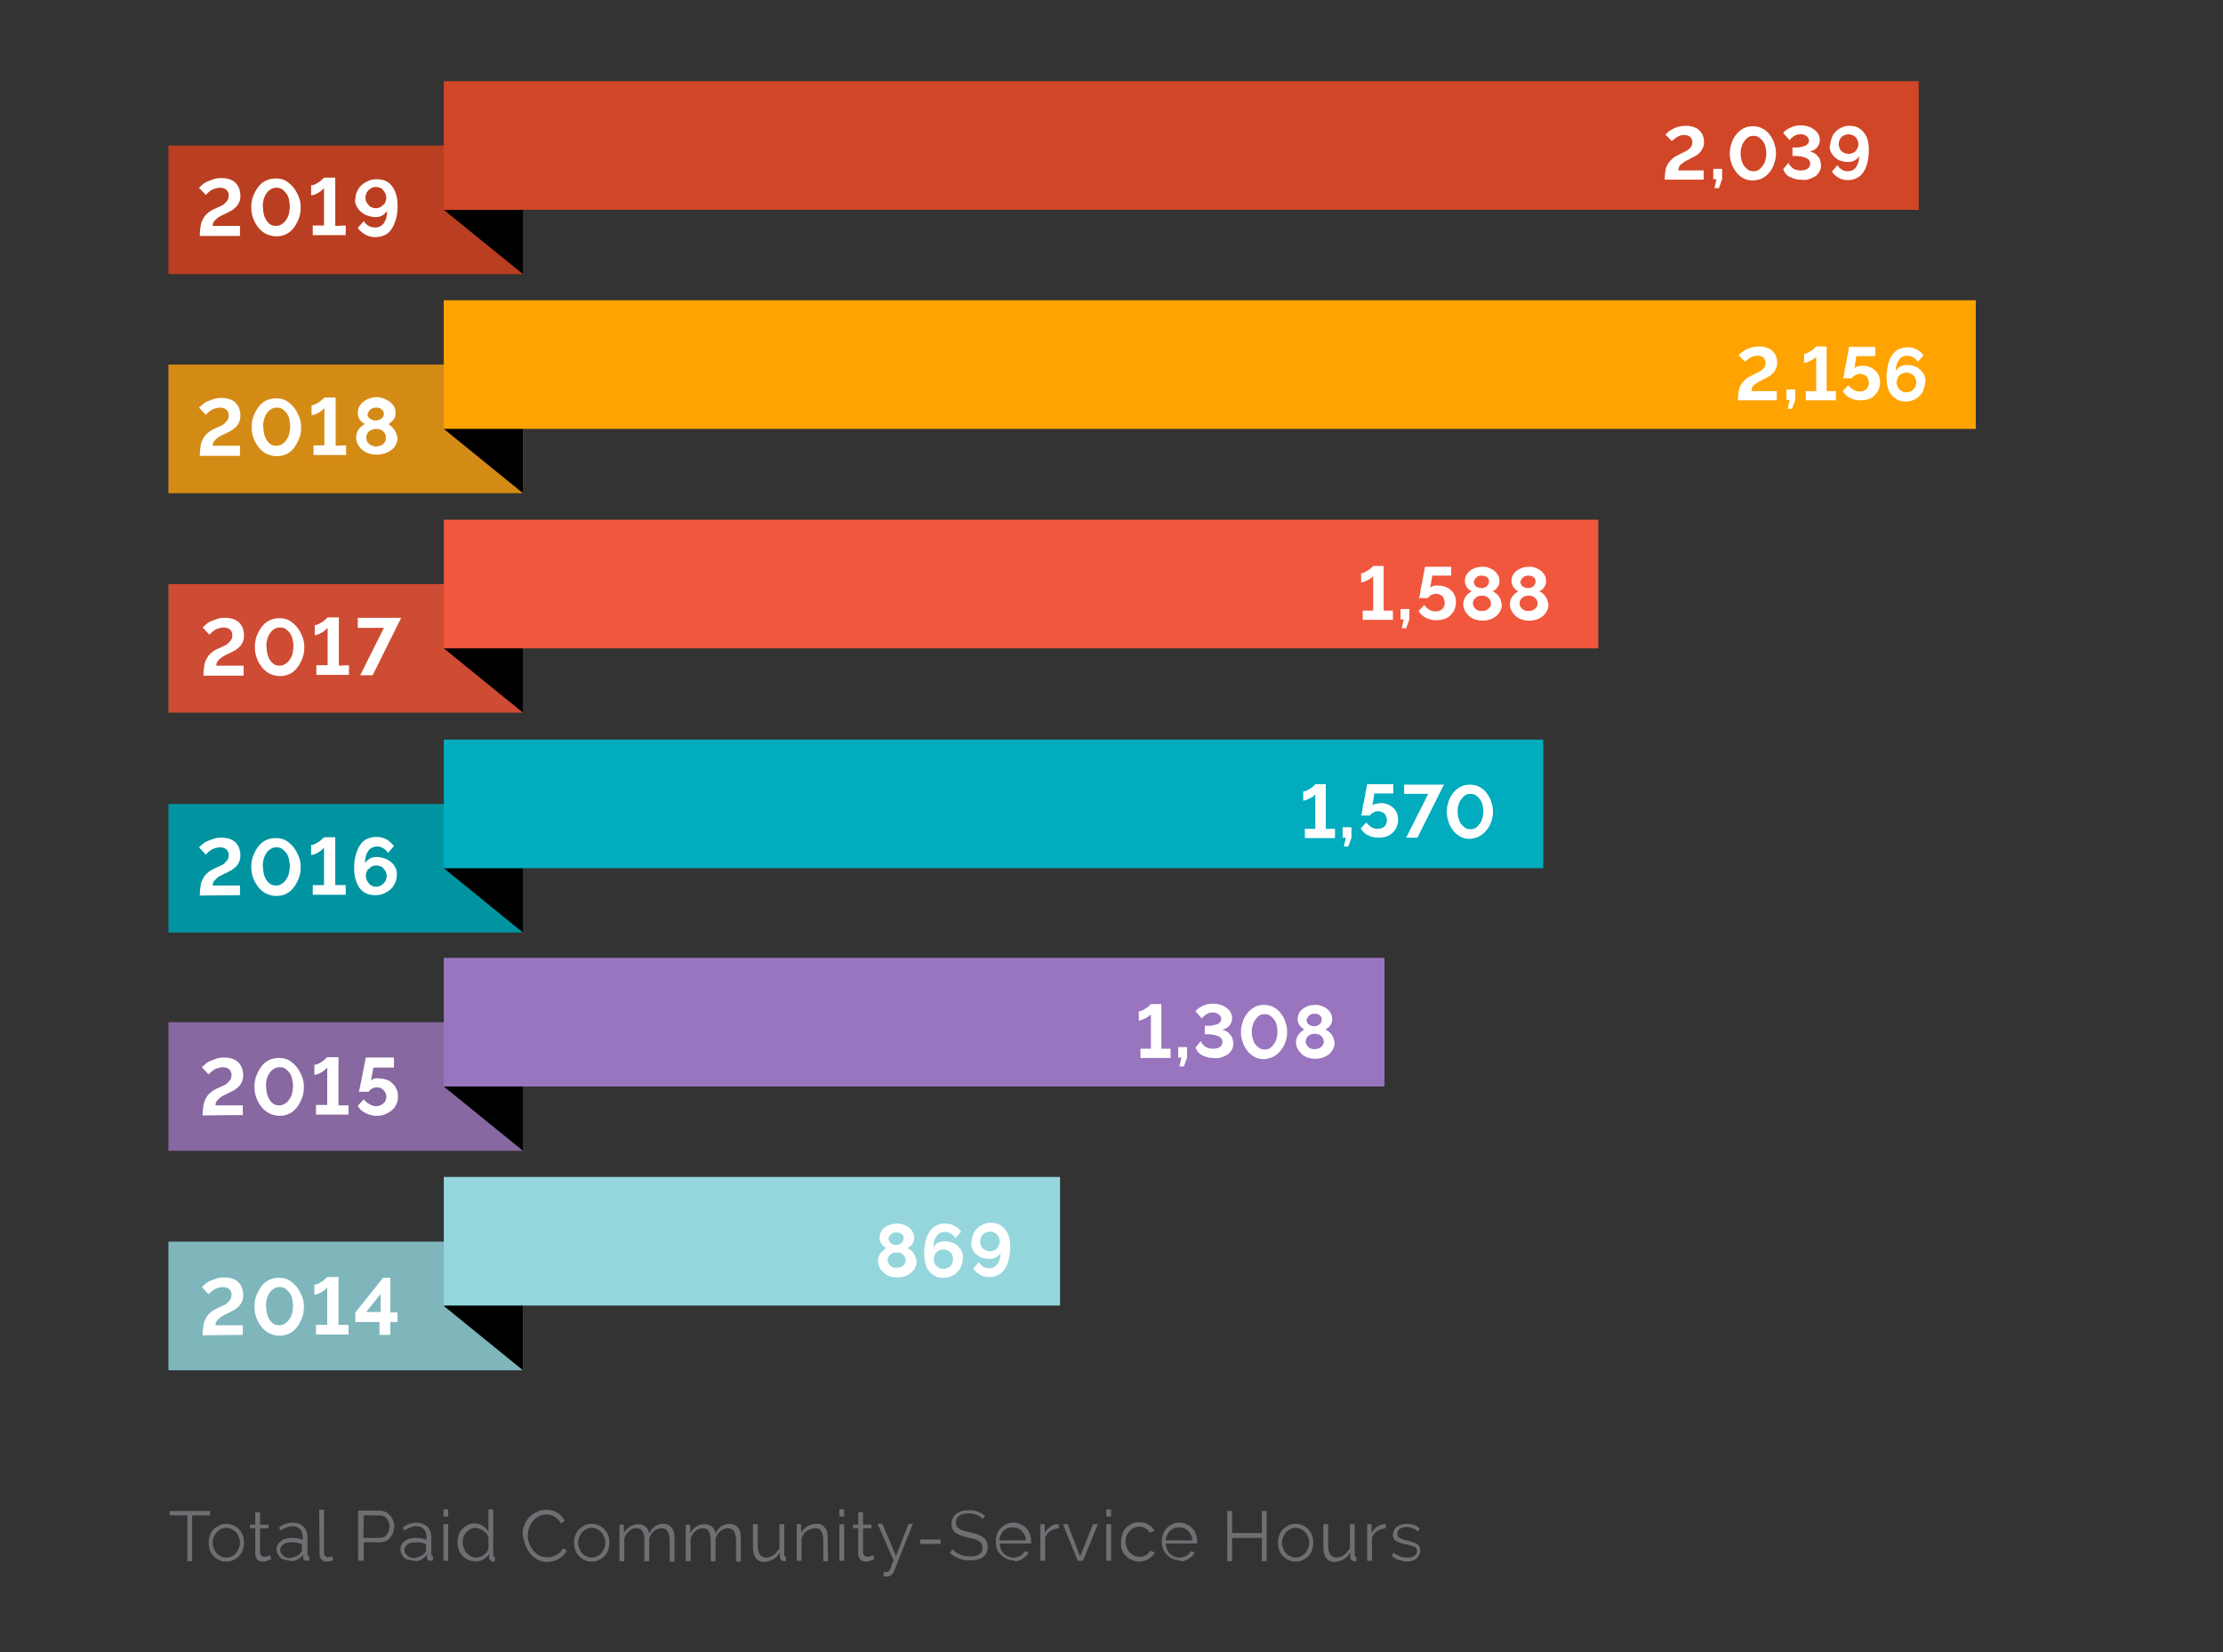 <?xml version="1.0" encoding="utf-8"?>
<!-- Generator: Adobe Illustrator 23.0.3, SVG Export Plug-In . SVG Version: 6.00 Build 0)  -->
<svg version="1.1" id="Layer_1" xmlns="http://www.w3.org/2000/svg" xmlns:xlink="http://www.w3.org/1999/xlink" x="0px" y="0px"
	 viewBox="0 0 553 411" style="enable-background:new 0 0 553 411;" xml:space="preserve">
<rect x="0" y="0" width="553" height="411" fill="#333333" stroke="none"/>
<style type="text/css">
	.st0{clip-path:url(#SVGID_2_);fill:#6E6E73;}
	.st1{fill:#7EB6BC;}
	.st2{fill:#94D6DC;}
	.st3{clip-path:url(#SVGID_4_);fill:#FFFFFF;}
	.st4{fill:#0094A1;}
	.st5{fill:#00ACBD;}
	.st6{clip-path:url(#SVGID_6_);fill:#FFFFFF;}
	.st7{fill:#CE4B34;}
	.st8{fill:#F0573D;}
	.st9{clip-path:url(#SVGID_8_);fill:#FFFFFF;}
	.st10{fill:#BA3E21;}
	.st11{fill:#D14627;}
	.st12{clip-path:url(#SVGID_10_);fill:#FFFFFF;}
	.st13{fill:#D48B16;}
	.st14{fill:#FFA300;}
	.st15{clip-path:url(#SVGID_12_);fill:#FFFFFF;}
	.st16{fill:#8868A0;}
	.st17{fill:#9975BF;}
	.st18{clip-path:url(#SVGID_14_);fill:#FFFFFF;}
	.st19{clip-path:url(#SVGID_16_);fill:#FFFFFF;}
	.st20{clip-path:url(#SVGID_18_);fill:#FFFFFF;}
	.st21{clip-path:url(#SVGID_20_);fill:#FFFFFF;}
	.st22{clip-path:url(#SVGID_22_);fill:#FFFFFF;}
	.st23{clip-path:url(#SVGID_24_);fill:#FFFFFF;}
	.st24{clip-path:url(#SVGID_26_);fill:#FFFFFF;}
</style>
<g>
	<g>
		<defs>
			<rect id="SVGID_1_" x="41.9" y="20.2" width="449.6" height="372.1"/>
		</defs>
		<clipPath id="SVGID_2_">
			<use xlink:href="#SVGID_1_"  style="overflow:visible;"/>
		</clipPath>
		<path class="st0" d="M352.3,387.8c0.6-0.5,1-1.2,1-2c0-0.4-0.1-0.7-0.2-1s-0.4-0.5-0.7-0.7s-0.7-0.4-1.1-0.5s-1-0.3-1.5-0.4
			c-0.4-0.1-0.8-0.2-1-0.3s-0.5-0.2-0.7-0.3c-0.2-0.1-0.3-0.2-0.4-0.4s-0.1-0.4-0.1-0.6c0-0.3,0.1-0.5,0.2-0.8
			c0.1-0.2,0.3-0.4,0.5-0.5s0.4-0.2,0.7-0.3c0.3-0.1,0.6-0.1,0.9-0.1c0.5,0,1,0.1,1.5,0.3c0.5,0.2,0.9,0.4,1.2,0.8l0.6-0.7
			c-0.4-0.4-0.8-0.7-1.4-0.9c-0.6-0.2-1.2-0.3-1.9-0.3c-0.5,0-0.9,0.1-1.3,0.2s-0.8,0.3-1.1,0.5s-0.6,0.5-0.7,0.9
			c-0.2,0.4-0.3,0.8-0.3,1.2c0,0.4,0.1,0.7,0.2,0.9c0.1,0.2,0.3,0.4,0.6,0.6c0.3,0.2,0.6,0.3,1,0.4s0.8,0.3,1.4,0.4
			c0.5,0.1,0.9,0.2,1.2,0.3c0.3,0.1,0.6,0.2,0.9,0.3s0.4,0.3,0.5,0.4s0.2,0.4,0.2,0.6c0,0.5-0.2,1-0.7,1.3c-0.4,0.3-1,0.4-1.8,0.4
			c-0.6,0-1.2-0.1-1.7-0.3s-1.1-0.5-1.6-0.9l-0.5,0.8c0.5,0.4,1.1,0.8,1.8,1c0.7,0.2,1.4,0.4,2.1,0.4
			C350.8,388.5,351.7,388.3,352.3,387.8 M344.6,379.2c-0.1,0-0.1,0-0.2,0c-0.7,0-1.3,0.2-1.8,0.6c-0.6,0.4-1,0.9-1.4,1.6v-2.2h-1.1
			v9.1h1.2v-5.7c0.2-0.7,0.7-1.3,1.3-1.7c0.6-0.4,1.3-0.6,2.1-0.7v-1H344.6z M334.3,387.9c0.7-0.4,1.2-0.9,1.6-1.7v1.1
			c0,0.3,0.1,0.6,0.3,0.8c0.2,0.2,0.4,0.3,0.7,0.3h0.2c0.1,0,0.2,0,0.3,0v-1.1c-0.3,0-0.4-0.2-0.4-0.5v-7.6h-1.2v5.8
			c-0.1,0.4-0.3,0.7-0.6,1c-0.2,0.3-0.5,0.6-0.8,0.8c-0.3,0.2-0.6,0.4-0.9,0.5s-0.7,0.2-1,0.2c-1.4,0-2.1-1-2.1-3.1v-5.2h-1.2v5.4
			c0,1.3,0.2,2.3,0.7,3s1.2,1,2.2,1C332.8,388.5,333.6,388.3,334.3,387.9 M319.2,382.4c0.2-0.5,0.4-0.8,0.7-1.2
			c0.3-0.3,0.7-0.6,1.1-0.8c0.4-0.2,0.8-0.3,1.3-0.3s0.9,0.1,1.3,0.3s0.8,0.5,1.1,0.8c0.3,0.3,0.5,0.7,0.7,1.2s0.3,0.9,0.3,1.4
			s-0.1,1-0.3,1.4c-0.2,0.4-0.4,0.8-0.7,1.2c-0.3,0.3-0.7,0.6-1.1,0.8s-0.8,0.3-1.3,0.3s-0.9-0.1-1.3-0.3s-0.8-0.4-1.1-0.8
			c-0.3-0.3-0.5-0.7-0.7-1.2s-0.3-0.9-0.3-1.4S319,382.8,319.2,382.4 M324.1,388.1c0.6-0.3,1-0.6,1.4-1s0.7-0.9,0.9-1.5
			c0.2-0.6,0.3-1.2,0.3-1.8c0-0.6-0.1-1.3-0.3-1.8c-0.2-0.6-0.5-1.1-0.9-1.5s-0.9-0.8-1.4-1c-0.6-0.3-1.2-0.4-1.8-0.4
			c-0.7,0-1.3,0.1-1.8,0.4s-1,0.6-1.4,1s-0.7,0.9-0.9,1.5c-0.2,0.6-0.3,1.2-0.3,1.8c0,0.6,0.1,1.2,0.3,1.8s0.5,1.1,0.9,1.5
			s0.9,0.8,1.4,1s1.2,0.4,1.8,0.4S323.5,388.4,324.1,388.1 M313.9,375.9v5.5h-7.4v-5.5h-1.2v12.5h1.2v-5.8h7.4v5.8h1.2v-12.5H313.9z
			 M290,383.3c0-0.5,0.1-0.9,0.3-1.3c0.2-0.4,0.4-0.8,0.7-1.1s0.6-0.5,1-0.7s0.8-0.2,1.3-0.2c0.4,0,0.9,0.1,1.3,0.2
			c0.4,0.2,0.7,0.4,1,0.7c0.3,0.3,0.5,0.6,0.7,1s0.3,0.9,0.3,1.3H290V383.3z M294.6,388.3c0.4-0.1,0.8-0.3,1.1-0.5s0.6-0.4,0.9-0.7
			c0.3-0.3,0.5-0.6,0.6-0.9l-1-0.3c-0.1,0.2-0.3,0.5-0.5,0.7s-0.4,0.4-0.7,0.5c-0.2,0.1-0.5,0.3-0.8,0.3c-0.3,0.1-0.6,0.1-0.9,0.1
			c-0.4,0-0.9-0.1-1.3-0.3c-0.4-0.2-0.7-0.4-1-0.7s-0.6-0.7-0.7-1.1s-0.3-0.9-0.3-1.4h7.8c0,0,0-0.1,0-0.2v-0.3
			c0-0.6-0.1-1.2-0.3-1.8c-0.2-0.6-0.5-1.1-0.9-1.5s-0.9-0.8-1.4-1c-0.6-0.3-1.2-0.4-1.8-0.4c-0.7,0-1.3,0.1-1.8,0.4
			c-0.6,0.3-1,0.6-1.4,1s-0.7,0.9-0.9,1.5c-0.2,0.6-0.3,1.2-0.3,1.8c0,0.7,0.1,1.3,0.3,1.8s0.5,1.1,1,1.5c0.4,0.4,0.9,0.8,1.4,1
			s1.2,0.4,1.8,0.4C293.8,388.5,294.2,388.5,294.6,388.3 M279.1,385.6c0.2,0.6,0.5,1.1,1,1.5c0.4,0.4,0.9,0.8,1.5,1
			c0.6,0.3,1.2,0.4,1.8,0.4c0.4,0,0.9-0.1,1.3-0.2s0.8-0.3,1.1-0.5c0.3-0.2,0.6-0.4,0.9-0.7c0.2-0.3,0.4-0.6,0.6-0.9l-1.2-0.4
			c-0.1,0.2-0.2,0.4-0.4,0.6c-0.2,0.2-0.4,0.4-0.6,0.5s-0.5,0.3-0.8,0.3c-0.3,0.1-0.6,0.1-0.9,0.1c-0.5,0-0.9-0.1-1.3-0.3
			c-0.4-0.2-0.8-0.5-1.1-0.8s-0.5-0.7-0.7-1.2s-0.3-0.9-0.3-1.5c0-0.5,0.1-1,0.3-1.5c0.2-0.4,0.4-0.8,0.7-1.1
			c0.3-0.3,0.6-0.6,1.1-0.8c0.4-0.2,0.8-0.3,1.3-0.3c0.6,0,1.1,0.1,1.5,0.4c0.5,0.3,0.8,0.6,1.1,1.1l1.2-0.4
			c-0.3-0.7-0.8-1.2-1.5-1.6c-0.6-0.4-1.4-0.6-2.3-0.6c-0.7,0-1.3,0.1-1.9,0.4s-1,0.6-1.4,1s-0.7,0.9-0.9,1.5s-0.3,1.2-0.3,1.8
			C278.8,384.4,278.9,385,279.1,385.6 M276.4,375.5h-1.2v1.8h1.2V375.5z M276.4,379.2h-1.2v9.1h1.2V379.2z M269.4,388.3l3.7-9.1
			h-1.2l-3.2,8l-3.1-8h-1.2l3.7,9.1H269.4z M263.3,379.2c-0.1,0-0.1,0-0.2,0c-0.7,0-1.3,0.2-1.8,0.6c-0.6,0.4-1,0.9-1.4,1.6v-2.2
			h-1.1v9.1h1.2v-5.7c0.2-0.7,0.7-1.3,1.3-1.7s1.3-0.6,2.1-0.7v-1H263.3z M248.6,383.3c0-0.5,0.1-0.9,0.3-1.3s0.4-0.8,0.7-1.1
			c0.3-0.3,0.6-0.5,1-0.7s0.8-0.2,1.3-0.2c0.4,0,0.9,0.1,1.3,0.2c0.4,0.2,0.7,0.4,1,0.7c0.3,0.3,0.5,0.6,0.7,1s0.3,0.9,0.3,1.3h-6.6
			V383.3z M253.3,388.3c0.4-0.1,0.8-0.3,1.1-0.5s0.6-0.4,0.9-0.7c0.3-0.3,0.5-0.6,0.6-0.9l-1-0.3c-0.1,0.2-0.3,0.5-0.5,0.7
			s-0.4,0.4-0.7,0.5s-0.5,0.3-0.8,0.3c-0.3,0.1-0.6,0.1-0.9,0.1c-0.4,0-0.9-0.1-1.3-0.3c-0.4-0.2-0.7-0.4-1-0.7
			c-0.3-0.3-0.6-0.7-0.7-1.1c-0.2-0.4-0.3-0.9-0.3-1.4h7.8c0,0,0-0.1,0-0.2v-0.3c0-0.6-0.1-1.2-0.3-1.8c-0.2-0.6-0.5-1.1-0.9-1.5
			s-0.9-0.8-1.4-1c-0.6-0.3-1.2-0.4-1.8-0.4c-0.7,0-1.3,0.1-1.8,0.4c-0.6,0.3-1,0.6-1.4,1s-0.7,0.9-0.9,1.5s-0.3,1.2-0.3,1.8
			c0,0.7,0.1,1.3,0.3,1.8c0.2,0.6,0.5,1.1,1,1.5c0.4,0.4,0.9,0.8,1.4,1c0.6,0.3,1.2,0.4,1.8,0.4
			C252.4,388.5,252.8,388.5,253.3,388.3 M245.1,377.2c-0.5-0.5-1.1-0.8-1.8-1.1c-0.6-0.3-1.4-0.4-2.2-0.4c-0.7,0-1.3,0.1-1.8,0.2
			c-0.5,0.2-1,0.4-1.4,0.7c-0.4,0.3-0.7,0.7-0.9,1.1c-0.2,0.5-0.3,1-0.3,1.5s0.1,0.9,0.3,1.3c0.2,0.3,0.4,0.6,0.8,0.9
			c0.3,0.2,0.8,0.5,1.2,0.6c0.5,0.2,1.1,0.3,1.7,0.5c0.6,0.1,1.2,0.3,1.6,0.4c0.5,0.1,0.9,0.3,1.2,0.5s0.6,0.4,0.7,0.7
			c0.2,0.3,0.2,0.6,0.2,1c0,0.7-0.3,1.3-0.8,1.6c-0.6,0.4-1.3,0.5-2.3,0.5c-0.5,0-0.9,0-1.4-0.1c-0.4-0.1-0.8-0.2-1.2-0.4
			c-0.4-0.2-0.7-0.3-1-0.6s-0.6-0.4-0.8-0.7l-0.6,1c1.4,1.2,3.1,1.8,5,1.8c0.7,0,1.3-0.1,1.8-0.2s1-0.3,1.4-0.6
			c0.4-0.3,0.7-0.6,0.9-1.1c0.2-0.4,0.3-0.9,0.3-1.5s-0.1-1-0.3-1.4s-0.5-0.7-0.9-1s-0.8-0.5-1.4-0.7c-0.5-0.2-1.1-0.3-1.8-0.5
			c-0.6-0.1-1.1-0.3-1.6-0.4c-0.4-0.1-0.8-0.3-1.1-0.5s-0.5-0.4-0.6-0.6s-0.2-0.5-0.2-0.9c0-0.7,0.3-1.3,0.8-1.7
			c0.5-0.4,1.3-0.6,2.4-0.6c0.7,0,1.4,0.1,2,0.4s1.1,0.6,1.4,1L245.1,377.2z M234,383h-5.1v1.1h5.1V383z M219.9,392.2
			c0.2,0,0.3,0,0.4,0c0.1,0,0.2,0,0.3,0c0.5,0,0.9-0.1,1.2-0.4s0.5-0.5,0.6-0.9l4.7-11.8H226l-3.1,8l-3.4-8h-1.2l4,9.1
			c-0.3,0.6-0.5,1.1-0.6,1.5s-0.3,0.7-0.4,0.9c-0.1,0.2-0.2,0.3-0.4,0.4c-0.1,0.1-0.3,0.1-0.5,0.1c-0.1,0-0.2,0-0.3,0s-0.2,0-0.3,0
			v1.1H219.9z M217.2,386.9c-0.1,0-0.2,0.1-0.5,0.2s-0.6,0.2-0.9,0.2c-0.3,0-0.5-0.1-0.7-0.2c-0.2-0.2-0.3-0.4-0.4-0.7v-6.2h2.1
			v-0.9h-2.1v-3.1h-1.2v3.1h-1.3v0.9h1.3v6.5c0,0.3,0.1,0.5,0.2,0.8c0.1,0.2,0.2,0.4,0.4,0.6c0.2,0.1,0.4,0.3,0.6,0.3
			c0.2,0.1,0.5,0.1,0.7,0.1s0.5,0,0.7-0.1c0.2,0,0.4-0.1,0.6-0.2s0.3-0.1,0.5-0.2c0.1-0.1,0.2-0.1,0.3-0.1L217.2,386.9z M210,375.5
			h-1.2v1.8h1.2V375.5z M210,379.2h-1.2v9.1h1.2V379.2z M205.9,383c0-0.6,0-1.1-0.1-1.6s-0.2-0.9-0.5-1.2c-0.2-0.3-0.5-0.6-0.8-0.8
			c-0.4-0.2-0.8-0.3-1.3-0.3c-0.8,0-1.6,0.2-2.3,0.6s-1.2,0.9-1.6,1.6v-2.1h-1.1v9.1h1.2v-5.6c0.1-0.4,0.3-0.7,0.5-1
			s0.5-0.6,0.8-0.8c0.3-0.2,0.6-0.4,1-0.5s0.7-0.2,1.1-0.2c0.7,0,1.2,0.2,1.5,0.7s0.5,1.3,0.5,2.4v5.1h1.2L205.9,383L205.9,383z
			 M192.4,387.9c0.7-0.4,1.2-0.9,1.6-1.7v1.1c0,0.3,0.1,0.6,0.3,0.8c0.2,0.2,0.4,0.3,0.7,0.3h0.2c0.1,0,0.2,0,0.3,0v-1.1
			c-0.3,0-0.4-0.2-0.4-0.5v-7.6h-1.2v5.8c-0.1,0.4-0.3,0.7-0.6,1s-0.5,0.6-0.8,0.8c-0.3,0.2-0.6,0.4-0.9,0.5s-0.7,0.2-1,0.2
			c-1.4,0-2.1-1-2.1-3.1v-5.2h-1.2v5.4c0,1.3,0.2,2.3,0.7,3s1.2,1,2.2,1C190.9,388.5,191.7,388.3,192.4,387.9 M184.3,383
			c0-0.6,0-1.1-0.1-1.6s-0.3-0.9-0.5-1.2c-0.2-0.3-0.5-0.6-0.9-0.8c-0.4-0.2-0.8-0.3-1.3-0.3c-1.5,0-2.7,0.8-3.5,2.4
			c-0.1-0.7-0.4-1.3-0.9-1.7c-0.5-0.4-1.1-0.6-1.9-0.6c-0.7,0-1.4,0.2-2,0.6s-1.1,0.9-1.5,1.6v-2.1h-1.1v9.1h1.2v-5.6
			c0.2-0.8,0.6-1.4,1.2-1.9c0.5-0.5,1.2-0.7,1.8-0.7c0.7,0,1.2,0.2,1.5,0.7s0.5,1.3,0.5,2.4v5.1h1.2v-5.6c0.1-0.4,0.3-0.7,0.5-1.1
			c0.2-0.3,0.4-0.6,0.7-0.8c0.3-0.2,0.5-0.4,0.9-0.5c0.3-0.1,0.6-0.2,1-0.2c0.7,0,1.2,0.3,1.5,0.8s0.5,1.3,0.5,2.4v5.1h1.2
			L184.3,383L184.3,383z M167.8,383c0-0.6,0-1.1-0.1-1.6s-0.3-0.9-0.5-1.2c-0.2-0.3-0.5-0.6-0.9-0.8c-0.4-0.2-0.8-0.3-1.3-0.3
			c-1.5,0-2.7,0.8-3.5,2.4c-0.1-0.7-0.4-1.3-0.9-1.7c-0.5-0.4-1.1-0.6-1.9-0.6c-0.7,0-1.4,0.2-2,0.6s-1.1,0.9-1.5,1.6v-2.1h-1.1v9.1
			h1.2v-5.6c0.2-0.8,0.6-1.4,1.2-1.9c0.5-0.5,1.2-0.7,1.8-0.7c0.7,0,1.2,0.2,1.5,0.7s0.5,1.3,0.5,2.4v5.1h1.2v-5.6
			c0.1-0.4,0.3-0.7,0.5-1.1c0.2-0.3,0.4-0.6,0.7-0.8c0.3-0.2,0.5-0.4,0.9-0.5c0.3-0.1,0.6-0.2,1-0.2c0.7,0,1.2,0.3,1.5,0.8
			s0.5,1.3,0.5,2.4v5.1h1.2L167.8,383L167.8,383z M144.1,382.4c0.2-0.5,0.4-0.8,0.7-1.2c0.3-0.3,0.7-0.6,1.1-0.8
			c0.4-0.2,0.8-0.3,1.3-0.3s0.9,0.1,1.3,0.3c0.4,0.2,0.8,0.5,1.1,0.8s0.5,0.7,0.7,1.2s0.3,0.9,0.3,1.4s-0.1,1-0.3,1.4
			s-0.4,0.8-0.7,1.2s-0.7,0.6-1.1,0.8c-0.4,0.2-0.8,0.3-1.3,0.3s-0.9-0.1-1.3-0.3c-0.4-0.2-0.8-0.4-1.1-0.8
			c-0.3-0.3-0.5-0.7-0.7-1.2s-0.3-0.9-0.3-1.4S144,382.8,144.1,382.4 M149,388.1c0.6-0.3,1-0.6,1.4-1s0.7-0.9,0.9-1.5
			s0.3-1.2,0.3-1.8c0-0.6-0.1-1.3-0.3-1.8c-0.2-0.6-0.5-1.1-0.9-1.5s-0.9-0.8-1.4-1c-0.6-0.3-1.2-0.4-1.8-0.4
			c-0.7,0-1.3,0.1-1.8,0.4s-1,0.6-1.4,1s-0.7,0.9-0.9,1.5s-0.3,1.2-0.3,1.8c0,0.6,0.1,1.2,0.3,1.8c0.2,0.6,0.5,1.1,0.9,1.5
			s0.9,0.8,1.4,1c0.5,0.3,1.2,0.4,1.8,0.4S148.5,388.4,149,388.1 M130.7,384.4c0.3,0.8,0.7,1.5,1.2,2.1s1.1,1.1,1.8,1.5
			s1.5,0.6,2.4,0.6c0.5,0,1-0.1,1.5-0.2s1-0.3,1.4-0.6c0.4-0.2,0.8-0.5,1.2-0.9s0.6-0.8,0.8-1.2l-1-0.5c-0.2,0.4-0.4,0.8-0.7,1
			s-0.6,0.5-1,0.7s-0.7,0.3-1.1,0.4c-0.4,0.1-0.7,0.1-1.1,0.1c-0.7,0-1.3-0.1-1.9-0.4c-0.6-0.3-1.1-0.7-1.5-1.2s-0.7-1-1-1.7
			s-0.4-1.3-0.4-2c0-0.6,0.1-1.3,0.3-1.9s0.5-1.2,0.9-1.7s0.9-0.9,1.4-1.2s1.2-0.5,2-0.5c0.3,0,0.7,0,1,0.1s0.7,0.2,1,0.4
			c0.3,0.2,0.6,0.4,0.9,0.7s0.5,0.6,0.7,1l1-0.6c-0.4-0.8-1-1.5-1.7-2c-0.8-0.5-1.7-0.8-2.9-0.8c-0.9,0-1.8,0.2-2.5,0.6
			s-1.4,0.8-1.9,1.4s-0.9,1.2-1.1,2c-0.3,0.7-0.4,1.5-0.4,2.2C130.2,382.8,130.4,383.6,130.7,384.4 M117.2,387.2
			c-0.4-0.2-0.8-0.5-1.1-0.8c-0.3-0.3-0.5-0.7-0.7-1.2c-0.2-0.4-0.3-0.9-0.3-1.4s0.1-0.9,0.2-1.4s0.4-0.8,0.7-1.2
			c0.3-0.3,0.6-0.6,1-0.8c0.4-0.2,0.8-0.3,1.3-0.3c0.3,0,0.6,0.1,1,0.2c0.3,0.1,0.6,0.3,0.9,0.5s0.5,0.5,0.8,0.7
			c0.2,0.3,0.4,0.6,0.5,0.9v2.8c0,0.3-0.2,0.6-0.4,0.9c-0.2,0.3-0.5,0.5-0.7,0.7s-0.6,0.4-0.9,0.5s-0.6,0.2-0.9,0.2
			C118.1,387.5,117.6,387.4,117.2,387.2 M120.2,388c0.6-0.4,1.1-0.8,1.5-1.4v0.9c0,0.3,0.1,0.5,0.3,0.7c0.2,0.2,0.5,0.3,0.7,0.3
			c0.1,0,0.2,0,0.4-0.1v-1.1c-0.3,0-0.4-0.2-0.4-0.5v-11.3h-1.2v5.6c-0.3-0.6-0.8-1.1-1.4-1.5s-1.3-0.6-2.1-0.6
			c-0.6,0-1.2,0.1-1.7,0.4s-0.9,0.6-1.3,1s-0.7,0.9-0.9,1.5c-0.2,0.6-0.3,1.2-0.3,1.8c0,0.6,0.1,1.2,0.3,1.8
			c0.2,0.6,0.5,1.1,0.9,1.5s0.8,0.8,1.4,1c0.5,0.3,1.1,0.4,1.8,0.4C119,388.5,119.6,388.3,120.2,388 M111.5,375.5h-1.2v1.8h1.2
			V375.5z M111.5,379.2h-1.2v9.1h1.2V379.2z M102,387.4c-0.3-0.1-0.5-0.2-0.7-0.4c-0.2-0.2-0.3-0.4-0.5-0.6
			c-0.1-0.2-0.2-0.5-0.2-0.8c0-0.6,0.3-1,0.8-1.4s1.2-0.5,2.1-0.5c0.4,0,0.9,0,1.3,0.1s0.8,0.2,1.2,0.4v1.5c0,0.1,0,0.2-0.1,0.3
			c-0.1,0.1-0.1,0.2-0.2,0.3c-0.3,0.4-0.7,0.7-1.2,0.9c-0.5,0.2-1.1,0.4-1.7,0.4C102.6,387.6,102.3,387.5,102,387.4 M104.6,388.1
			c0.6-0.3,1.2-0.7,1.6-1.3v0.7c0,0.3,0.1,0.5,0.3,0.6c0.2,0.2,0.4,0.2,0.7,0.2c0.1,0,0.3,0,0.5-0.1v-1.1c-0.3,0-0.4-0.2-0.4-0.5
			v-4.1c0-1.1-0.3-2-1-2.7c-0.7-0.6-1.6-1-2.7-1s-2.3,0.4-3.4,1.2l0.4,0.8c0.5-0.4,1-0.6,1.5-0.8c0.5-0.2,1-0.3,1.4-0.3
			c0.8,0,1.4,0.2,1.9,0.7s0.7,1.1,0.7,1.9v0.8c-0.4-0.2-0.8-0.3-1.3-0.4s-1-0.1-1.4-0.1c-0.6,0-1.1,0.1-1.5,0.2
			c-0.5,0.1-0.9,0.3-1.2,0.6c-0.3,0.2-0.6,0.5-0.8,0.9c-0.2,0.3-0.3,0.7-0.3,1.1s0.1,0.8,0.2,1.1c0.2,0.3,0.4,0.6,0.6,0.9
			c0.3,0.3,0.6,0.5,1,0.6s0.8,0.2,1.2,0.2C103.3,388.5,104,388.4,104.6,388.1 M90.5,377h3.9c0.3,0,0.7,0.1,1,0.2s0.6,0.3,0.8,0.6
			c0.2,0.3,0.4,0.6,0.5,0.9s0.2,0.7,0.2,1.1s-0.1,0.7-0.2,1.1c-0.1,0.3-0.3,0.6-0.5,0.9s-0.5,0.5-0.8,0.6c-0.3,0.2-0.6,0.2-1,0.2h-4
			L90.5,377L90.5,377z M90.5,388.3v-4.6h4c0.5,0,1-0.1,1.5-0.3c0.4-0.2,0.8-0.5,1.1-0.9c0.3-0.4,0.6-0.8,0.7-1.3s0.3-1,0.3-1.5
			s-0.1-1-0.3-1.4c-0.2-0.5-0.4-0.9-0.8-1.3c-0.3-0.4-0.7-0.7-1.2-0.9c-0.5-0.2-0.9-0.3-1.5-0.3h-5.2v12.5L90.5,388.3L90.5,388.3z
			 M79.5,386.7c0,0.6,0.2,1,0.5,1.3s0.7,0.5,1.3,0.5c0.2,0,0.5,0,0.8-0.1s0.6-0.1,0.8-0.2l-0.2-1c-0.2,0.1-0.3,0.1-0.5,0.1
			s-0.3,0.1-0.5,0.1c-0.3,0-0.6-0.1-0.8-0.3s-0.3-0.5-0.3-0.8v-10.7h-1.2L79.5,386.7L79.5,386.7z M71.1,387.4
			c-0.3-0.1-0.5-0.2-0.7-0.4c-0.2-0.2-0.3-0.4-0.5-0.6c-0.1-0.2-0.2-0.5-0.2-0.8c0-0.6,0.3-1,0.8-1.4s1.2-0.5,2.1-0.5
			c0.4,0,0.9,0,1.3,0.1s0.8,0.2,1.2,0.4v1.5c0,0.1,0,0.2-0.1,0.3c-0.1,0.1-0.1,0.2-0.2,0.3c-0.3,0.4-0.7,0.7-1.2,0.9
			c-0.5,0.2-1.1,0.4-1.7,0.4C71.7,387.6,71.4,387.5,71.1,387.4 M73.8,388.1c0.6-0.3,1.2-0.7,1.6-1.3v0.7c0,0.3,0.1,0.5,0.3,0.6
			c0.2,0.2,0.4,0.2,0.7,0.2c0.1,0,0.3,0,0.5-0.1v-1.1c-0.3,0-0.4-0.2-0.4-0.5v-4.1c0-1.1-0.3-2-1-2.7s-1.6-1-2.7-1s-2.3,0.4-3.4,1.2
			l0.4,0.8c0.5-0.4,1-0.6,1.5-0.8s1-0.3,1.4-0.3c0.8,0,1.4,0.2,1.9,0.7s0.7,1.1,0.7,1.9v0.8c-0.4-0.2-0.8-0.3-1.3-0.4
			s-1-0.1-1.4-0.1c-0.6,0-1.1,0.1-1.5,0.2c-0.5,0.1-0.9,0.3-1.2,0.6s-0.6,0.5-0.8,0.9c-0.2,0.3-0.3,0.7-0.3,1.1s0.1,0.8,0.2,1.1
			c0.2,0.3,0.4,0.6,0.6,0.9c0.3,0.3,0.6,0.5,1,0.6s0.8,0.2,1.2,0.2C72.5,388.5,73.1,388.4,73.8,388.1 M67.2,386.9
			c-0.1,0-0.2,0.1-0.5,0.2s-0.6,0.2-0.9,0.2s-0.5-0.1-0.7-0.2c-0.2-0.2-0.3-0.4-0.4-0.7v-6.2h2.1v-0.9h-2.1v-3.1h-1.2v3.1h-1.3v0.9
			h1.3v6.5c0,0.3,0.1,0.5,0.2,0.8c0.1,0.2,0.2,0.4,0.4,0.6c0.2,0.1,0.4,0.3,0.6,0.3c0.2,0.1,0.5,0.1,0.7,0.1s0.5,0,0.7-0.1
			c0.2,0,0.4-0.1,0.6-0.2s0.3-0.1,0.5-0.2s0.2-0.1,0.3-0.1L67.2,386.9z M53.2,382.4c0.2-0.5,0.4-0.8,0.7-1.2
			c0.3-0.3,0.7-0.6,1.1-0.8c0.4-0.2,0.8-0.3,1.3-0.3s0.9,0.1,1.3,0.3s0.8,0.5,1.1,0.8s0.5,0.7,0.7,1.2s0.3,0.9,0.3,1.4
			s-0.1,1-0.3,1.4s-0.4,0.8-0.7,1.2s-0.7,0.6-1.1,0.8s-0.8,0.3-1.3,0.3s-0.9-0.1-1.3-0.3s-0.8-0.4-1.1-0.8c-0.3-0.3-0.5-0.7-0.7-1.2
			c-0.2-0.4-0.3-0.9-0.3-1.4S53,382.8,53.2,382.4 M58.1,388.1c0.6-0.3,1-0.6,1.4-1s0.7-0.9,0.9-1.5s0.3-1.2,0.3-1.8
			c0-0.6-0.1-1.3-0.3-1.8s-0.5-1.1-0.9-1.5s-0.9-0.8-1.4-1c-0.6-0.3-1.2-0.4-1.8-0.4c-0.7,0-1.3,0.1-1.8,0.4s-1,0.6-1.4,1
			s-0.7,0.9-0.9,1.5s-0.3,1.2-0.3,1.8c0,0.6,0.1,1.2,0.3,1.8s0.5,1.1,0.9,1.5s0.9,0.8,1.4,1c0.5,0.3,1.2,0.4,1.8,0.4
			C56.9,388.5,57.5,388.4,58.1,388.1 M52.3,375.9H42.2v1.1h4.4v11.4h1.2V377h4.4L52.3,375.9L52.3,375.9z"/>
	</g>
</g>
<rect x="41.9" y="308.9" class="st1" width="88.2" height="32"/>
<polygon points="130.1,340.9 130.1,308.9 110.4,324.9 "/>
<rect x="110.4" y="292.8" class="st2" width="153.3" height="32"/>
<g>
	<g>
		<defs>
			<rect id="SVGID_3_" x="41.9" y="20.2" width="449.6" height="372.1"/>
		</defs>
		<clipPath id="SVGID_4_">
			<use xlink:href="#SVGID_3_"  style="overflow:visible;"/>
		</clipPath>
		<path class="st3" d="M247.2,306.6c0.3,0.1,0.6,0.3,0.8,0.5s0.4,0.5,0.5,0.8s0.2,0.6,0.2,1c0,0.3-0.1,0.6-0.2,0.9
			c-0.1,0.3-0.3,0.5-0.5,0.8c-0.2,0.2-0.5,0.4-0.8,0.5s-0.6,0.2-0.9,0.2c-0.3,0-0.7-0.1-1-0.2s-0.6-0.3-0.8-0.5s-0.4-0.5-0.5-0.8
			s-0.2-0.6-0.2-0.9s0.1-0.7,0.2-1c0.1-0.3,0.3-0.6,0.5-0.8c0.2-0.2,0.5-0.4,0.8-0.5s0.6-0.2,0.9-0.2S246.9,306.4,247.2,306.6
			 M241.8,310.6c0.2,0.5,0.6,1,1,1.4s0.9,0.7,1.5,0.9c0.6,0.2,1.2,0.3,1.8,0.3s1.2-0.1,1.7-0.4s0.9-0.6,1.1-1.1
			c0,1.2-0.3,2.1-0.8,2.8c-0.5,0.7-1.2,1-2,1c-0.6,0-1.1-0.1-1.5-0.4c-0.5-0.3-0.8-0.6-1.1-1.1l-1.4,1.6c0.5,0.7,1.1,1.2,1.8,1.6
			s1.5,0.5,2.3,0.5s1.5-0.2,2.1-0.5s1.2-0.8,1.6-1.4s0.8-1.4,1-2.3s0.4-2,0.4-3.2c0-1-0.1-1.8-0.3-2.6c-0.2-0.8-0.6-1.4-1-1.9
			s-0.9-0.9-1.5-1.2c-0.6-0.3-1.3-0.4-2-0.4s-1.3,0.1-1.9,0.4c-0.6,0.2-1.1,0.6-1.5,1s-0.8,0.9-1,1.5s-0.4,1.2-0.4,1.8
			C241.5,309.5,241.6,310.1,241.8,310.6 M233.8,315.5c-0.3-0.1-0.5-0.3-0.8-0.5c-0.2-0.2-0.4-0.5-0.5-0.8s-0.2-0.6-0.2-1
			c0-0.3,0.1-0.6,0.2-0.9c0.1-0.3,0.3-0.5,0.5-0.8c0.2-0.2,0.5-0.4,0.8-0.5s0.6-0.2,0.9-0.2c0.3,0,0.6,0.1,0.9,0.2
			c0.3,0.1,0.5,0.3,0.8,0.5c0.2,0.2,0.4,0.5,0.5,0.8s0.2,0.6,0.2,0.9s-0.1,0.7-0.2,1c-0.1,0.3-0.3,0.6-0.5,0.8
			c-0.2,0.2-0.5,0.4-0.8,0.5s-0.6,0.2-0.9,0.2C234.5,315.7,234.1,315.6,233.8,315.5 M239.3,311.4c-0.2-0.5-0.6-1-1-1.4
			s-0.9-0.7-1.5-0.9s-1.2-0.3-1.8-0.3s-1.2,0.1-1.7,0.4s-0.8,0.6-1.1,1.1c0-1.2,0.3-2.1,0.8-2.8c0.5-0.7,1.2-1,2-1
			c0.5,0,1.1,0.1,1.5,0.4c0.5,0.3,0.9,0.6,1.2,1.1l1.4-1.6c-0.5-0.7-1.1-1.2-1.8-1.5c-0.7-0.4-1.5-0.5-2.3-0.5s-1.5,0.2-2.1,0.5
			s-1.2,0.8-1.6,1.4c-0.4,0.6-0.8,1.4-1,2.3s-0.4,2-0.4,3.2c0,1,0.1,1.8,0.3,2.6c0.2,0.8,0.5,1.4,1,1.9c0.4,0.5,0.9,0.9,1.5,1.2
			c0.6,0.3,1.3,0.4,2,0.4s1.3-0.1,1.9-0.4c0.6-0.2,1.1-0.6,1.5-1s0.8-0.9,1-1.5s0.4-1.2,0.4-1.8C239.6,312.5,239.5,312,239.3,311.4
			 M221.7,307c0.4-0.3,0.8-0.4,1.3-0.4s1,0.1,1.3,0.4c0.4,0.3,0.5,0.6,0.5,1.1c0,0.3-0.1,0.5-0.2,0.7c-0.1,0.2-0.3,0.4-0.4,0.5
			c-0.2,0.1-0.4,0.2-0.6,0.3c-0.2,0.1-0.4,0.1-0.7,0.1c-0.2,0-0.4,0-0.7-0.1c-0.2-0.1-0.4-0.2-0.6-0.3c-0.2-0.1-0.3-0.3-0.4-0.5
			c-0.1-0.2-0.2-0.4-0.2-0.7C221.2,307.6,221.4,307.3,221.7,307 M225.1,314.3c-0.1,0.2-0.3,0.5-0.5,0.6c-0.2,0.2-0.5,0.3-0.7,0.4
			c-0.3,0.1-0.6,0.1-0.9,0.1c-0.3,0-0.6,0-0.8-0.1c-0.3-0.1-0.5-0.2-0.7-0.4c-0.2-0.2-0.4-0.4-0.5-0.6s-0.2-0.5-0.2-0.8
			s0.1-0.6,0.2-0.8c0.1-0.2,0.3-0.5,0.5-0.6c0.2-0.2,0.4-0.3,0.7-0.4s0.6-0.1,0.9-0.1c0.3,0,0.6,0,0.8,0.1c0.3,0.1,0.5,0.2,0.7,0.4
			c0.2,0.2,0.4,0.4,0.5,0.6s0.2,0.5,0.2,0.8S225.3,314.1,225.1,314.3 M227.7,312.6c-0.1-0.3-0.3-0.6-0.5-0.9s-0.4-0.5-0.7-0.7
			c-0.2-0.2-0.5-0.4-0.8-0.5c0.2-0.1,0.5-0.3,0.7-0.4c0.2-0.2,0.4-0.4,0.5-0.6c0.2-0.2,0.3-0.5,0.4-0.7c0.1-0.3,0.1-0.5,0.1-0.8
			c0-0.6-0.1-1.1-0.4-1.6c-0.3-0.5-0.6-0.8-1-1.1c-0.4-0.3-0.9-0.5-1.4-0.7s-1-0.2-1.5-0.2s-1,0.1-1.5,0.2c-0.5,0.2-1,0.4-1.4,0.7
			c-0.4,0.3-0.8,0.7-1,1.1c-0.3,0.5-0.4,1-0.4,1.6c0,0.5,0.2,1,0.5,1.5c0.3,0.4,0.7,0.8,1.2,1c-0.2,0.1-0.5,0.3-0.7,0.5
			s-0.5,0.4-0.7,0.7c-0.2,0.3-0.4,0.5-0.5,0.9c-0.1,0.3-0.2,0.7-0.2,1c0,0.6,0.1,1.2,0.4,1.7c0.2,0.5,0.6,0.9,1,1.3s0.9,0.7,1.5,0.9
			c0.6,0.2,1.2,0.3,1.9,0.3s1.3-0.1,1.9-0.3c0.6-0.2,1.1-0.5,1.5-0.8c0.4-0.4,0.8-0.8,1-1.3c0.3-0.5,0.4-1.1,0.4-1.7
			C227.9,313.3,227.8,312.9,227.7,312.6"/>
	</g>
</g>
<rect x="41.9" y="200" class="st4" width="88.2" height="32"/>
<polygon points="130.1,232 130.1,200 110.4,216 "/>
<rect x="110.4" y="184" class="st5" width="273.5" height="32"/>
<g>
	<g>
		<defs>
			<rect id="SVGID_5_" x="41.9" y="20.2" width="449.6" height="372.1"/>
		</defs>
		<clipPath id="SVGID_6_">
			<use xlink:href="#SVGID_5_"  style="overflow:visible;"/>
		</clipPath>
		<path class="st6" d="M362.8,200.4c0.1-0.5,0.3-1,0.6-1.4c0.3-0.4,0.6-0.8,1-1.1s0.9-0.4,1.4-0.4s1,0.1,1.4,0.4
			c0.4,0.3,0.7,0.6,1,1s0.5,0.9,0.6,1.4s0.2,1,0.2,1.6c0,0.5-0.1,1-0.2,1.5s-0.3,1-0.6,1.4c-0.3,0.4-0.6,0.8-1,1.1s-0.9,0.4-1.4,0.4
			s-1-0.1-1.4-0.4c-0.4-0.3-0.7-0.6-1-1s-0.4-0.9-0.6-1.4c-0.1-0.5-0.2-1-0.2-1.6C362.6,201.4,362.6,201,362.8,200.4 M368.1,208
			c0.7-0.4,1.3-0.9,1.8-1.6c0.5-0.6,0.9-1.4,1.1-2.1c0.3-0.8,0.4-1.6,0.4-2.4c0-0.7-0.1-1.5-0.4-2.3c-0.2-0.8-0.6-1.5-1.1-2.2
			s-1.1-1.2-1.8-1.6c-0.7-0.4-1.6-0.6-2.5-0.6s-1.7,0.2-2.4,0.6c-0.7,0.4-1.3,0.9-1.8,1.6c-0.5,0.6-0.9,1.4-1.1,2.2
			c-0.3,0.8-0.4,1.6-0.4,2.4c0,0.7,0.1,1.5,0.4,2.3c0.2,0.8,0.6,1.5,1.1,2.2s1.1,1.2,1.8,1.6c0.7,0.4,1.5,0.6,2.5,0.6
			C366.6,208.6,367.4,208.4,368.1,208 M349.8,208.4h2.8l6.6-13.2h-9.9v2.3h6L349.8,208.4z M342.1,200c-0.3,0.1-0.5,0.2-0.7,0.4
			l0.5-3h4.7v-2.3h-6.5c-0.3,1.4-0.5,2.7-0.7,3.8c-0.1,0.5-0.2,1-0.3,1.4c-0.1,0.5-0.2,0.9-0.2,1.3c-0.1,0.4-0.1,0.7-0.2,0.9
			c0,0.2-0.1,0.4-0.1,0.4h2.2c0.2-0.3,0.5-0.6,0.9-0.8s0.7-0.3,1.1-0.3c0.3,0,0.6,0.1,0.9,0.2c0.3,0.1,0.5,0.3,0.7,0.4
			c0.2,0.2,0.3,0.4,0.4,0.7s0.2,0.6,0.2,0.9c0,0.7-0.2,1.2-0.6,1.6c-0.4,0.4-1,0.6-1.6,0.6s-1.1-0.1-1.6-0.4s-1-0.7-1.3-1.2
			l-1.4,1.5c0.4,0.7,1,1.3,1.8,1.7c0.8,0.4,1.6,0.6,2.6,0.6c0.7,0,1.4-0.1,2-0.3c0.6-0.2,1.1-0.5,1.5-0.9s0.8-0.9,1-1.4
			s0.4-1.2,0.4-1.8s-0.1-1.2-0.3-1.7c-0.2-0.5-0.5-1-0.9-1.3c-0.4-0.4-0.9-0.7-1.4-0.9s-1.1-0.3-1.7-0.3
			C342.7,199.9,342.4,199.9,342.1,200 M335.4,210.6l0.8-2.2v-2.6H334v2.6h0.8l-0.5,2.2H335.4z M329.8,206.2v-11.1h-2.6
			c0,0-0.1,0.1-0.3,0.3c-0.2,0.2-0.4,0.4-0.7,0.6c-0.3,0.2-0.6,0.4-1,0.6c-0.3,0.2-0.7,0.3-1,0.3v2.3c0.2,0,0.5-0.1,0.8-0.2
			c0.3-0.1,0.6-0.3,0.9-0.4c0.3-0.2,0.6-0.3,0.8-0.5c0.2-0.2,0.4-0.3,0.5-0.5v8.6h-2.6v2.3h7.5v-2.3L329.8,206.2L329.8,206.2z"/>
	</g>
</g>
<rect x="41.9" y="145.3" class="st7" width="88.2" height="32"/>
<polygon points="130.1,177.3 130.1,145.3 110.4,161.3 "/>
<rect x="110.4" y="129.3" class="st8" width="287.2" height="32"/>
<g>
	<g>
		<defs>
			<rect id="SVGID_7_" x="41.9" y="20.2" width="449.6" height="372.1"/>
		</defs>
		<clipPath id="SVGID_8_">
			<use xlink:href="#SVGID_7_"  style="overflow:visible;"/>
		</clipPath>
		<path class="st9" d="M378.9,143.6c0.4-0.3,0.8-0.4,1.3-0.4s1,0.1,1.3,0.4c0.4,0.3,0.5,0.6,0.5,1.1c0,0.3-0.1,0.5-0.2,0.7
			s-0.3,0.4-0.4,0.5c-0.2,0.1-0.4,0.2-0.6,0.3s-0.4,0.1-0.7,0.1c-0.2,0-0.4,0-0.7-0.1c-0.2-0.1-0.4-0.2-0.6-0.3s-0.3-0.3-0.4-0.5
			s-0.2-0.4-0.2-0.7C378.4,144.2,378.6,143.9,378.9,143.6 M382.3,150.9c-0.1,0.2-0.3,0.5-0.5,0.6c-0.2,0.2-0.5,0.3-0.7,0.4
			c-0.3,0.1-0.6,0.1-0.9,0.1s-0.6,0-0.8-0.1c-0.3-0.1-0.5-0.2-0.7-0.4s-0.4-0.4-0.5-0.6c-0.1-0.2-0.2-0.5-0.2-0.8s0.1-0.6,0.2-0.8
			s0.3-0.4,0.5-0.6c0.2-0.2,0.4-0.3,0.7-0.4c0.3-0.1,0.6-0.1,0.9-0.1s0.6,0,0.8,0.1c0.3,0.1,0.5,0.2,0.7,0.4s0.4,0.4,0.5,0.6
			c0.1,0.2,0.2,0.5,0.2,0.8S382.5,150.7,382.3,150.9 M384.9,149.2c-0.1-0.3-0.3-0.6-0.5-0.9c-0.2-0.3-0.4-0.5-0.7-0.7
			c-0.2-0.2-0.5-0.4-0.8-0.5c0.2-0.1,0.5-0.3,0.7-0.4c0.2-0.2,0.4-0.4,0.5-0.6c0.2-0.2,0.3-0.5,0.4-0.7c0.1-0.3,0.1-0.5,0.1-0.8
			c0-0.6-0.1-1.1-0.4-1.6s-0.6-0.8-1-1.1s-0.9-0.5-1.4-0.7s-1-0.2-1.5-0.2s-1,0.1-1.5,0.2c-0.5,0.2-1,0.4-1.4,0.7s-0.8,0.7-1,1.1
			c-0.3,0.5-0.4,1-0.4,1.6c0,0.5,0.2,1,0.5,1.5c0.3,0.4,0.7,0.8,1.2,1c-0.2,0.1-0.5,0.3-0.7,0.5s-0.5,0.4-0.7,0.7s-0.4,0.5-0.5,0.9
			c-0.1,0.3-0.2,0.7-0.2,1c0,0.6,0.1,1.2,0.4,1.7c0.2,0.5,0.6,0.9,1,1.3c0.4,0.4,0.9,0.7,1.5,0.9s1.2,0.3,1.9,0.3
			c0.7,0,1.3-0.1,1.9-0.3s1.1-0.5,1.5-0.8c0.4-0.4,0.8-0.8,1-1.3c0.3-0.5,0.4-1.1,0.4-1.7C385.1,149.9,385,149.5,384.9,149.2
			 M367.3,143.6c0.4-0.3,0.8-0.4,1.3-0.4s1,0.1,1.3,0.4c0.4,0.3,0.5,0.6,0.5,1.1c0,0.3-0.1,0.5-0.2,0.7s-0.3,0.4-0.4,0.5
			c-0.2,0.1-0.4,0.2-0.6,0.3s-0.4,0.1-0.7,0.1c-0.2,0-0.4,0-0.7-0.1c-0.2-0.1-0.4-0.2-0.6-0.3s-0.3-0.3-0.4-0.5s-0.2-0.4-0.2-0.7
			C366.8,144.2,367,143.9,367.3,143.6 M370.7,150.9c-0.1,0.2-0.3,0.5-0.5,0.6c-0.2,0.2-0.5,0.3-0.7,0.4c-0.3,0.1-0.6,0.1-0.9,0.1
			s-0.6,0-0.8-0.1c-0.3-0.1-0.5-0.2-0.7-0.4s-0.4-0.4-0.5-0.6c-0.1-0.2-0.2-0.5-0.2-0.8s0.1-0.6,0.2-0.8s0.3-0.4,0.5-0.6
			c0.2-0.2,0.4-0.3,0.7-0.4c0.3-0.1,0.6-0.1,0.9-0.1s0.6,0,0.8,0.1c0.3,0.1,0.5,0.2,0.7,0.4s0.4,0.4,0.5,0.6
			c0.1,0.2,0.2,0.5,0.2,0.8C370.9,150.4,370.9,150.7,370.7,150.9 M373.3,149.2c-0.1-0.3-0.3-0.6-0.5-0.9c-0.2-0.3-0.4-0.5-0.7-0.7
			c-0.2-0.2-0.5-0.4-0.8-0.5c0.2-0.1,0.5-0.3,0.7-0.4c0.2-0.2,0.4-0.4,0.5-0.6c0.2-0.2,0.3-0.5,0.4-0.7c0.1-0.3,0.1-0.5,0.1-0.8
			c0-0.6-0.1-1.1-0.4-1.6s-0.6-0.8-1-1.1s-0.9-0.5-1.4-0.7s-1-0.2-1.5-0.2s-1,0.1-1.5,0.2c-0.5,0.2-1,0.4-1.4,0.7s-0.8,0.7-1,1.1
			c-0.3,0.5-0.4,1-0.4,1.6c0,0.5,0.2,1,0.5,1.5c0.3,0.4,0.7,0.8,1.2,1c-0.2,0.1-0.5,0.3-0.7,0.5s-0.5,0.4-0.7,0.7s-0.4,0.5-0.5,0.9
			c-0.1,0.3-0.2,0.7-0.2,1c0,0.6,0.1,1.2,0.4,1.7c0.2,0.5,0.6,0.9,1,1.3c0.4,0.4,0.9,0.7,1.5,0.9s1.2,0.3,1.9,0.3
			c0.7,0,1.3-0.1,1.9-0.3s1.1-0.5,1.5-0.8c0.4-0.4,0.8-0.8,1-1.3c0.3-0.5,0.4-1.1,0.4-1.7C373.4,149.9,373.4,149.5,373.3,149.2
			 M356.5,145.8c-0.3,0.1-0.5,0.2-0.7,0.4l0.5-3h4.7V141h-6.5c-0.3,1.4-0.5,2.7-0.7,3.8c-0.1,0.5-0.2,1-0.3,1.4
			c-0.1,0.5-0.2,0.9-0.2,1.3c-0.1,0.4-0.1,0.7-0.2,0.9c0,0.2-0.1,0.4-0.1,0.4h2.2c0.2-0.3,0.5-0.6,0.9-0.8s0.7-0.3,1.1-0.3
			c0.3,0,0.6,0.1,0.9,0.2c0.3,0.1,0.5,0.3,0.7,0.4c0.2,0.2,0.3,0.4,0.4,0.7s0.2,0.6,0.2,0.9c0,0.7-0.2,1.2-0.6,1.6
			c-0.4,0.4-1,0.6-1.6,0.6s-1.1-0.1-1.6-0.4c-0.5-0.3-1-0.7-1.3-1.2l-1.4,1.5c0.4,0.7,1,1.3,1.8,1.7s1.6,0.6,2.6,0.6
			c0.7,0,1.4-0.1,2-0.3s1.1-0.5,1.5-0.9s0.8-0.9,1-1.4s0.4-1.2,0.4-1.8s-0.1-1.2-0.3-1.7c-0.2-0.5-0.5-1-0.9-1.3
			c-0.4-0.4-0.9-0.7-1.4-0.9s-1.1-0.3-1.7-0.3C357.2,145.6,356.8,145.7,356.5,145.8 M349.8,156.3l0.8-2.2v-2.6h-2.2v2.6h0.8
			l-0.5,2.2H349.8z M344.2,151.9v-11.1h-2.6c0,0-0.1,0.1-0.3,0.3c-0.2,0.2-0.4,0.4-0.7,0.6c-0.3,0.2-0.6,0.4-1,0.6
			c-0.3,0.2-0.7,0.3-1,0.3v2.3c0.2,0,0.5-0.1,0.8-0.2c0.3-0.1,0.6-0.3,0.9-0.4c0.3-0.2,0.6-0.3,0.8-0.5c0.2-0.2,0.4-0.3,0.5-0.5v8.6
			H339v2.3h7.5v-2.3L344.2,151.9L344.2,151.9z"/>
	</g>
</g>
<rect x="41.9" y="36.2" class="st10" width="88.2" height="32"/>
<polygon points="130.1,68.2 130.1,36.2 110.4,52.2 "/>
<rect x="110.4" y="20.2" class="st11" width="366.9" height="32"/>
<g>
	<g>
		<defs>
			<rect id="SVGID_9_" x="41.9" y="20.2" width="449.6" height="372.1"/>
		</defs>
		<clipPath id="SVGID_10_">
			<use xlink:href="#SVGID_9_"  style="overflow:visible;"/>
		</clipPath>
		<path class="st12" d="M460.8,33.6c0.3,0.1,0.6,0.3,0.8,0.5c0.2,0.2,0.4,0.5,0.5,0.8s0.2,0.6,0.2,1c0,0.3-0.1,0.6-0.2,0.9
			s-0.3,0.5-0.5,0.8c-0.2,0.2-0.5,0.4-0.8,0.5s-0.6,0.2-0.9,0.2s-0.7-0.1-1-0.2s-0.6-0.3-0.8-0.5c-0.2-0.2-0.4-0.5-0.5-0.8
			s-0.2-0.6-0.2-0.9s0.1-0.7,0.2-1s0.3-0.6,0.5-0.8c0.2-0.2,0.5-0.4,0.8-0.5s0.6-0.2,0.9-0.2C460.2,33.4,460.5,33.5,460.8,33.6
			 M455.4,37.7c0.2,0.5,0.6,1,1,1.4s0.9,0.7,1.5,0.9s1.2,0.3,1.8,0.3c0.6,0,1.2-0.1,1.7-0.4s0.9-0.6,1.1-1.1c0,1.2-0.3,2.1-0.8,2.8
			c-0.5,0.7-1.2,1-2,1c-0.6,0-1.1-0.1-1.5-0.4c-0.5-0.3-0.8-0.6-1.1-1.1l-1.4,1.6c0.5,0.7,1.1,1.2,1.8,1.6c0.7,0.4,1.5,0.5,2.3,0.5
			s1.5-0.2,2.1-0.5s1.2-0.8,1.6-1.4s0.8-1.4,1-2.3s0.4-2,0.4-3.2c0-1-0.1-1.8-0.3-2.6c-0.2-0.8-0.6-1.4-1-1.9s-0.9-0.9-1.5-1.2
			c-0.6-0.3-1.3-0.4-2-0.4s-1.3,0.1-1.9,0.4c-0.6,0.2-1.1,0.6-1.5,1s-0.8,0.9-1,1.5s-0.4,1.2-0.4,1.8
			C455,36.6,455.2,37.1,455.4,37.7 M449.9,44.6c0.6-0.2,1.1-0.4,1.6-0.7c0.5-0.3,0.8-0.7,1.1-1.2c0.3-0.5,0.4-1,0.4-1.6
			c0-0.4-0.1-0.8-0.2-1.2c-0.1-0.4-0.3-0.7-0.6-1c-0.2-0.3-0.5-0.6-0.9-0.8c-0.3-0.2-0.7-0.3-1.1-0.4c0.8-0.2,1.4-0.5,1.8-1
			s0.7-1.1,0.7-1.8c0-0.5-0.1-1-0.3-1.4c-0.2-0.4-0.5-0.8-1-1.2c-0.4-0.3-0.9-0.6-1.5-0.8c-0.6-0.2-1.2-0.3-1.9-0.3
			c-0.4,0-0.9,0-1.3,0.1s-0.8,0.2-1.2,0.4c-0.4,0.2-0.8,0.4-1.1,0.6c-0.3,0.2-0.6,0.5-0.8,0.8l1.6,1.8c0.1-0.2,0.2-0.4,0.4-0.5
			c0.2-0.2,0.4-0.3,0.6-0.5c0.2-0.1,0.5-0.3,0.8-0.4s0.7-0.1,1-0.1c0.2,0,0.5,0,0.7,0.1s0.4,0.2,0.6,0.3c0.2,0.1,0.3,0.3,0.5,0.5
			c0.1,0.2,0.2,0.4,0.2,0.7c0,0.3-0.1,0.6-0.3,0.8c-0.2,0.2-0.4,0.4-0.7,0.5c-0.3,0.1-0.7,0.2-1.1,0.3c-0.4,0.1-0.9,0.1-1.4,0.1
			h-0.6v2.1h0.6c1.2,0,2.1,0.2,2.8,0.5c0.7,0.3,1,0.8,1,1.4c0,0.3-0.1,0.5-0.2,0.8c-0.1,0.2-0.3,0.4-0.5,0.5s-0.5,0.3-0.8,0.3
			c-0.3,0.1-0.6,0.1-0.9,0.1c-0.5,0-0.9-0.1-1.2-0.2c-0.4-0.1-0.7-0.3-0.9-0.5c-0.2-0.2-0.4-0.4-0.6-0.6c-0.1-0.2-0.2-0.4-0.3-0.6
			l-1.3,1.6c0.3,0.8,0.8,1.5,1.6,1.9c0.8,0.4,1.7,0.7,2.7,0.7C448.7,44.8,449.3,44.8,449.9,44.6 M433.2,36.7c0.1-0.5,0.3-1,0.6-1.4
			c0.3-0.4,0.6-0.8,1-1.1c0.4-0.3,0.9-0.4,1.4-0.4s1,0.1,1.4,0.4s0.7,0.6,1,1s0.5,0.9,0.6,1.4s0.2,1,0.2,1.6c0,0.5-0.1,1-0.2,1.5
			s-0.3,1-0.6,1.4c-0.3,0.4-0.6,0.8-1,1.1c-0.4,0.3-0.9,0.4-1.4,0.4s-1-0.1-1.4-0.4s-0.7-0.6-1-1s-0.4-0.9-0.6-1.4
			c-0.1-0.5-0.2-1-0.2-1.6C433,37.7,433,37.2,433.2,36.7 M438.5,44.3c0.7-0.4,1.3-0.9,1.8-1.6c0.5-0.6,0.9-1.4,1.1-2.2
			c0.3-0.8,0.4-1.6,0.4-2.4c0-0.7-0.1-1.5-0.4-2.3c-0.2-0.8-0.6-1.5-1.1-2.2s-1.1-1.2-1.8-1.6c-0.7-0.4-1.6-0.6-2.5-0.6
			s-1.7,0.2-2.4,0.6c-0.7,0.4-1.3,0.9-1.8,1.6c-0.5,0.6-0.9,1.4-1.1,2.2c-0.3,0.8-0.4,1.6-0.4,2.4c0,0.7,0.1,1.5,0.4,2.3
			c0.2,0.8,0.6,1.5,1.1,2.2s1.1,1.2,1.8,1.6c0.7,0.4,1.5,0.6,2.5,0.6C437,44.8,437.8,44.7,438.5,44.3 M427.6,46.8l0.8-2.2V42h-2.2
			v2.6h0.8l-0.5,2.2C426.5,46.8,427.6,46.8,427.6,46.8z M423.8,44.7v-2.3h-6.3c0-0.3,0.1-0.6,0.2-0.9s0.3-0.5,0.6-0.7
			c0.3-0.2,0.6-0.5,1-0.7s0.8-0.4,1.3-0.7c0.4-0.2,0.9-0.4,1.3-0.7c0.4-0.2,0.7-0.5,1-0.8s0.5-0.7,0.7-1.1s0.3-0.9,0.3-1.5
			s-0.1-1.1-0.3-1.6c-0.2-0.5-0.5-0.9-0.9-1.3s-0.8-0.6-1.4-0.8c-0.6-0.2-1.2-0.3-1.9-0.3c-0.7,0-1.3,0.1-1.8,0.2
			c-0.5,0.2-1,0.3-1.5,0.6c-0.4,0.2-0.8,0.5-1.1,0.7c-0.3,0.3-0.5,0.5-0.7,0.7l1.6,1.6c0.2-0.2,0.4-0.4,0.6-0.5
			c0.2-0.2,0.5-0.4,0.7-0.5c0.3-0.2,0.6-0.3,0.9-0.4s0.6-0.1,1-0.1c0.6,0,1.1,0.2,1.4,0.5s0.5,0.8,0.5,1.3c0,0.4-0.1,0.8-0.3,1.1
			c-0.2,0.3-0.5,0.6-0.8,0.8c-0.3,0.2-0.7,0.4-1.1,0.6s-0.8,0.4-1.2,0.6c-0.6,0.3-1.2,0.6-1.6,1s-0.8,0.8-1.1,1.3
			c-0.3,0.5-0.5,1-0.6,1.7c-0.1,0.6-0.2,1.4-0.2,2.2L423.8,44.7L423.8,44.7z"/>
	</g>
</g>
<rect x="41.9" y="90.7" class="st13" width="88.2" height="32"/>
<polygon points="130.1,122.7 130.1,90.7 110.4,106.7 "/>
<rect x="110.4" y="74.7" class="st14" width="381.1" height="32"/>
<g>
	<g>
		<defs>
			<rect id="SVGID_11_" x="41.9" y="20.2" width="449.6" height="372.1"/>
		</defs>
		<clipPath id="SVGID_12_">
			<use xlink:href="#SVGID_11_"  style="overflow:visible;"/>
		</clipPath>
		<path class="st15" d="M473.3,97.4c-0.3-0.1-0.5-0.3-0.8-0.5c-0.2-0.2-0.4-0.5-0.5-0.8s-0.2-0.6-0.2-1c0-0.3,0.1-0.6,0.2-0.9
			c0.1-0.3,0.3-0.5,0.5-0.8c0.2-0.2,0.5-0.4,0.8-0.5s0.6-0.2,1-0.2c0.3,0,0.6,0.1,0.9,0.2c0.3,0.1,0.5,0.3,0.8,0.5
			c0.2,0.2,0.4,0.5,0.5,0.8s0.2,0.6,0.2,0.9c0,0.3-0.1,0.7-0.2,1s-0.3,0.6-0.5,0.8s-0.5,0.4-0.8,0.5s-0.6,0.2-0.9,0.2
			C473.9,97.6,473.6,97.6,473.3,97.4 M478.7,93.4c-0.2-0.5-0.6-1-1-1.4s-0.9-0.7-1.5-0.9s-1.2-0.3-1.8-0.3c-0.6,0-1.2,0.1-1.7,0.4
			c-0.5,0.3-0.8,0.6-1.1,1.1c0-1.2,0.3-2.1,0.8-2.8s1.2-1,2-1c0.5,0,1.1,0.1,1.5,0.4c0.5,0.3,0.9,0.6,1.2,1.1l1.4-1.6
			c-0.5-0.7-1.1-1.2-1.8-1.5c-0.7-0.4-1.5-0.5-2.3-0.5s-1.5,0.2-2.1,0.5s-1.2,0.8-1.6,1.4c-0.4,0.6-0.8,1.4-1,2.3
			c-0.2,0.9-0.4,2-0.4,3.2c0,1,0.1,1.8,0.3,2.6c0.2,0.8,0.5,1.4,1,1.9c0.4,0.5,0.9,0.9,1.5,1.2s1.3,0.4,2,0.4s1.3-0.1,1.9-0.4
			c0.6-0.2,1.1-0.6,1.5-1s0.8-0.9,1-1.5s0.4-1.2,0.4-1.8C479.1,94.5,478.9,93.9,478.7,93.4 M462,91.2c-0.3,0.1-0.5,0.2-0.7,0.4
			l0.5-3h4.7v-2.3H460c-0.3,1.4-0.5,2.7-0.7,3.8c-0.1,0.5-0.2,1-0.3,1.4c-0.1,0.5-0.2,0.9-0.2,1.3c-0.1,0.4-0.1,0.7-0.2,0.9
			c0,0.2-0.1,0.4-0.1,0.4h2.2c0.2-0.3,0.5-0.6,0.9-0.8s0.7-0.3,1.1-0.3c0.3,0,0.6,0.1,0.9,0.2c0.3,0.1,0.5,0.3,0.7,0.4
			c0.2,0.2,0.3,0.4,0.4,0.7s0.2,0.6,0.2,0.9c0,0.7-0.2,1.2-0.6,1.6c-0.4,0.4-1,0.6-1.6,0.6s-1.1-0.1-1.6-0.4c-0.5-0.3-1-0.7-1.3-1.2
			l-1.4,1.5c0.4,0.7,1,1.3,1.8,1.7s1.6,0.6,2.6,0.6c0.7,0,1.4-0.1,2-0.3s1.1-0.5,1.5-0.9s0.8-0.9,1-1.4s0.4-1.2,0.4-1.8
			s-0.1-1.2-0.3-1.7c-0.2-0.5-0.5-1-0.9-1.3c-0.4-0.4-0.9-0.7-1.4-0.9S464,91,463.4,91C462.6,91,462.3,91.1,462,91.2 M454.4,97.3
			V86.2h-2.6c0,0-0.1,0.1-0.3,0.3c-0.2,0.2-0.4,0.4-0.7,0.6c-0.3,0.2-0.6,0.4-1,0.6c-0.3,0.2-0.7,0.3-1,0.3v2.3
			c0.2,0,0.5-0.1,0.8-0.2c0.3-0.1,0.6-0.3,0.9-0.4c0.3-0.2,0.6-0.3,0.8-0.5c0.2-0.2,0.4-0.3,0.5-0.5v8.6h-2.6v2.3h7.5v-2.3
			L454.4,97.3L454.4,97.3z M445.8,101.7l0.8-2.2v-2.6h-2.2v2.6h0.8l-0.5,2.2H445.8z M442,99.6v-2.3h-6.3c0-0.3,0.1-0.6,0.2-0.9
			c0.1-0.3,0.3-0.5,0.6-0.7c0.3-0.2,0.6-0.5,1-0.7s0.8-0.4,1.3-0.7c0.4-0.2,0.9-0.4,1.3-0.7c0.4-0.2,0.7-0.5,1-0.8s0.5-0.7,0.7-1.1
			c0.2-0.4,0.3-0.9,0.3-1.5s-0.1-1.1-0.3-1.6c-0.2-0.5-0.5-0.9-0.9-1.3c-0.4-0.4-0.8-0.6-1.4-0.8s-1.2-0.3-1.9-0.3
			c-0.7,0-1.3,0.1-1.8,0.2c-0.5,0.2-1,0.3-1.5,0.6c-0.4,0.2-0.8,0.5-1.1,0.7c-0.3,0.3-0.5,0.5-0.7,0.7l1.6,1.6
			c0.2-0.2,0.4-0.4,0.6-0.5c0.2-0.2,0.5-0.4,0.7-0.5c0.3-0.2,0.6-0.3,0.9-0.4c0.3-0.1,0.6-0.1,1-0.1c0.6,0,1.1,0.2,1.4,0.5
			s0.5,0.8,0.5,1.3c0,0.4-0.1,0.8-0.3,1.1c-0.2,0.3-0.5,0.6-0.8,0.8s-0.7,0.4-1.1,0.6c-0.4,0.2-0.8,0.4-1.2,0.6
			c-0.6,0.3-1.2,0.6-1.6,1s-0.8,0.8-1.1,1.3c-0.3,0.5-0.5,1-0.6,1.7c-0.1,0.6-0.2,1.4-0.2,2.2L442,99.6L442,99.6z"/>
	</g>
</g>
<rect x="41.9" y="254.3" class="st16" width="88.2" height="32"/>
<polygon points="130.1,286.3 130.1,254.3 110.4,270.3 "/>
<rect x="110.4" y="238.3" class="st17" width="234" height="32"/>
<g>
	<g>
		<defs>
			<rect id="SVGID_13_" x="41.9" y="20.2" width="449.6" height="372.1"/>
		</defs>
		<clipPath id="SVGID_14_">
			<use xlink:href="#SVGID_13_"  style="overflow:visible;"/>
		</clipPath>
		<path class="st18" d="M325.7,252.6c0.4-0.3,0.8-0.4,1.3-0.4s1,0.1,1.3,0.4c0.4,0.3,0.5,0.6,0.5,1.1c0,0.3-0.1,0.5-0.2,0.7
			s-0.3,0.4-0.4,0.5c-0.2,0.1-0.4,0.2-0.6,0.3c-0.2,0.1-0.4,0.1-0.7,0.1c-0.2,0-0.4,0-0.7-0.1c-0.2-0.1-0.4-0.2-0.6-0.3
			c-0.2-0.1-0.3-0.3-0.4-0.5s-0.2-0.4-0.2-0.7C325.2,253.2,325.4,252.9,325.7,252.6 M329.1,259.9c-0.1,0.2-0.3,0.5-0.5,0.6
			c-0.2,0.2-0.5,0.3-0.7,0.4c-0.3,0.1-0.6,0.1-0.9,0.1s-0.6,0-0.8-0.1c-0.3-0.1-0.5-0.2-0.7-0.4c-0.2-0.2-0.4-0.4-0.5-0.6
			s-0.2-0.5-0.2-0.8s0.1-0.6,0.2-0.8c0.1-0.2,0.3-0.4,0.5-0.6s0.4-0.3,0.7-0.4c0.3-0.1,0.6-0.1,0.9-0.1s0.6,0,0.8,0.1
			c0.3,0.1,0.5,0.2,0.7,0.4c0.2,0.2,0.4,0.4,0.5,0.6s0.2,0.5,0.2,0.8C329.3,259.4,329.3,259.7,329.1,259.9 M331.7,258.2
			c-0.1-0.3-0.3-0.6-0.5-0.9s-0.4-0.5-0.7-0.7s-0.5-0.4-0.8-0.5c0.2-0.1,0.5-0.3,0.7-0.4c0.2-0.2,0.4-0.4,0.5-0.6
			c0.2-0.2,0.3-0.5,0.4-0.7c0.1-0.3,0.1-0.5,0.1-0.8c0-0.6-0.1-1.1-0.4-1.6s-0.6-0.8-1-1.1c-0.4-0.3-0.9-0.5-1.4-0.7s-1-0.2-1.5-0.2
			s-1,0.1-1.5,0.2c-0.5,0.2-1,0.4-1.4,0.7c-0.4,0.3-0.8,0.7-1,1.1c-0.3,0.5-0.4,1-0.4,1.6c0,0.5,0.2,1,0.5,1.5
			c0.3,0.4,0.7,0.8,1.2,1c-0.2,0.1-0.5,0.3-0.7,0.5s-0.5,0.4-0.7,0.7c-0.2,0.3-0.4,0.5-0.5,0.9c-0.1,0.3-0.2,0.7-0.2,1
			c0,0.6,0.1,1.2,0.4,1.7c0.2,0.5,0.6,0.9,1,1.3s0.9,0.7,1.5,0.9c0.6,0.2,1.2,0.3,1.9,0.3c0.7,0,1.3-0.1,1.9-0.3
			c0.6-0.2,1.1-0.5,1.5-0.8c0.4-0.4,0.8-0.8,1-1.3c0.3-0.5,0.4-1.1,0.4-1.7C331.9,258.9,331.8,258.5,331.7,258.2 M311.6,255.2
			c0.1-0.5,0.3-1,0.6-1.4c0.3-0.4,0.6-0.8,1-1.1c0.4-0.3,0.9-0.4,1.4-0.4s1,0.1,1.4,0.4s0.7,0.6,1,1s0.5,0.9,0.6,1.4s0.2,1,0.2,1.6
			c0,0.5-0.1,1-0.2,1.5s-0.3,1-0.6,1.4c-0.3,0.4-0.6,0.8-1,1.1c-0.4,0.3-0.9,0.4-1.4,0.4s-1-0.1-1.4-0.4s-0.7-0.6-1-1
			s-0.4-0.9-0.6-1.4c-0.1-0.5-0.2-1-0.2-1.6C311.4,256.2,311.4,255.7,311.6,255.2 M316.9,262.8c0.7-0.4,1.3-0.9,1.8-1.6
			c0.5-0.6,0.9-1.4,1.1-2.1c0.3-0.8,0.4-1.6,0.4-2.4c0-0.7-0.1-1.5-0.4-2.3c-0.2-0.8-0.6-1.5-1.1-2.2s-1.1-1.2-1.8-1.6
			c-0.7-0.4-1.6-0.6-2.5-0.6s-1.7,0.2-2.4,0.6c-0.7,0.4-1.3,0.9-1.8,1.6c-0.5,0.6-0.9,1.4-1.1,2.2c-0.3,0.8-0.4,1.6-0.4,2.4
			c0,0.7,0.1,1.5,0.4,2.3c0.2,0.8,0.6,1.5,1.1,2.2s1.1,1.2,1.8,1.6c0.7,0.4,1.5,0.6,2.5,0.6C315.4,263.4,316.2,263.2,316.9,262.8
			 M303.7,263.1c0.6-0.2,1.1-0.4,1.6-0.7c0.5-0.3,0.8-0.7,1.1-1.2c0.3-0.5,0.4-1,0.4-1.6c0-0.4-0.1-0.8-0.2-1.2
			c-0.1-0.4-0.3-0.7-0.6-1c-0.2-0.3-0.5-0.6-0.9-0.8c-0.3-0.2-0.7-0.3-1.1-0.4c0.8-0.2,1.4-0.5,1.8-1s0.7-1.1,0.7-1.8
			c0-0.5-0.1-1-0.3-1.4c-0.2-0.4-0.5-0.8-1-1.2c-0.4-0.3-0.9-0.6-1.5-0.8c-0.6-0.2-1.2-0.3-1.9-0.3c-0.4,0-0.9,0-1.3,0.1
			s-0.8,0.2-1.2,0.4c-0.4,0.2-0.8,0.4-1.1,0.6c-0.3,0.2-0.6,0.5-0.8,0.8l1.6,1.8c0.1-0.2,0.2-0.4,0.4-0.5c0.2-0.2,0.4-0.3,0.6-0.5
			c0.2-0.1,0.5-0.3,0.8-0.4s0.7-0.1,1-0.1c0.2,0,0.5,0,0.7,0.1s0.4,0.2,0.6,0.3c0.2,0.1,0.3,0.3,0.5,0.5c0.1,0.2,0.2,0.4,0.2,0.7
			c0,0.3-0.1,0.6-0.3,0.8c-0.2,0.2-0.4,0.4-0.7,0.5c-0.3,0.1-0.7,0.2-1.1,0.3c-0.4,0.1-0.9,0.1-1.4,0.1h-0.6v2.1h0.6
			c1.2,0,2.1,0.2,2.8,0.5c0.7,0.3,1,0.8,1,1.4c0,0.3-0.1,0.5-0.2,0.8c-0.1,0.2-0.3,0.4-0.5,0.5s-0.5,0.3-0.8,0.3
			c-0.3,0.1-0.6,0.1-0.9,0.1c-0.5,0-0.9-0.1-1.2-0.2c-0.4-0.1-0.7-0.3-0.9-0.5c-0.2-0.2-0.4-0.4-0.6-0.6c-0.1-0.2-0.2-0.4-0.3-0.6
			l-1.3,1.6c0.3,0.8,0.8,1.5,1.6,1.9c0.8,0.4,1.7,0.7,2.7,0.7C302.5,263.3,303.1,263.3,303.7,263.1 M294.5,265.3l0.8-2.2v-2.6h-2.2
			v2.6h0.8l-0.5,2.2H294.5z M288.9,260.9v-11.1h-2.6c0,0-0.1,0.1-0.3,0.3c-0.2,0.2-0.4,0.4-0.7,0.6c-0.3,0.2-0.6,0.4-1,0.6
			c-0.3,0.2-0.7,0.3-1,0.3v2.3c0.2,0,0.5-0.1,0.8-0.2s0.6-0.3,0.9-0.4c0.3-0.2,0.6-0.3,0.8-0.5c0.2-0.2,0.4-0.3,0.5-0.5v8.6h-2.6
			v2.3h7.5v-2.3L288.9,260.9L288.9,260.9z"/>
	</g>
	<g>
		<defs>
			<rect id="SVGID_15_" x="41.9" y="20.2" width="449.6" height="372.1"/>
		</defs>
		<clipPath id="SVGID_16_">
			<use xlink:href="#SVGID_15_"  style="overflow:visible;"/>
		</clipPath>
		<path class="st19" d="M94.7,321.9v4.5h-3.6L94.7,321.9z M97.1,332.1v-3.2h1.8v-2.4h-1.8v-8.6h-1.8l-6.9,8.6v2.4h6v3.2H97.1z
			 M84.2,329.7v-12h-2.8c0,0-0.1,0.1-0.3,0.3c-0.2,0.2-0.5,0.4-0.8,0.7c-0.3,0.2-0.7,0.4-1,0.6c-0.4,0.2-0.7,0.3-1.1,0.3v2.5
			c0.3,0,0.6-0.1,0.9-0.2s0.6-0.3,1-0.5c0.3-0.2,0.6-0.4,0.8-0.6c0.2-0.2,0.4-0.4,0.5-0.5v9.3h-2.8v2.4h8.1v-2.4h-2.5V329.7z
			 M66.3,323.5c0.1-0.6,0.3-1.1,0.6-1.6s0.6-0.9,1.1-1.2c0.4-0.3,0.9-0.5,1.5-0.5s1.1,0.1,1.5,0.4s0.8,0.7,1.1,1.1
			c0.3,0.5,0.5,1,0.6,1.5c0.1,0.6,0.2,1.1,0.2,1.7c0,0.5-0.1,1-0.2,1.6s-0.3,1.1-0.6,1.5c-0.3,0.5-0.6,0.9-1.1,1.2
			c-0.4,0.3-0.9,0.5-1.5,0.5s-1.1-0.1-1.5-0.4s-0.8-0.7-1-1.1c-0.3-0.5-0.5-1-0.6-1.5c-0.1-0.6-0.2-1.1-0.2-1.7
			C66.1,324.6,66.2,324.1,66.3,323.5 M72.1,331.7c0.8-0.4,1.4-1,1.9-1.7s0.9-1.5,1.2-2.3c0.3-0.9,0.4-1.7,0.4-2.6
			c0-0.8-0.1-1.6-0.4-2.4s-0.7-1.6-1.2-2.3c-0.5-0.7-1.2-1.3-1.9-1.8c-0.8-0.5-1.7-0.7-2.7-0.7s-1.8,0.2-2.6,0.6
			c-0.8,0.4-1.4,1-1.9,1.7s-0.9,1.5-1.2,2.3c-0.3,0.9-0.4,1.7-0.4,2.6c0,0.8,0.1,1.6,0.4,2.5c0.3,0.9,0.7,1.6,1.2,2.3
			c0.5,0.7,1.2,1.3,1.9,1.7c0.8,0.4,1.7,0.7,2.7,0.7C70.4,332.3,71.3,332.1,72.1,331.7 M60.4,332.1v-2.4h-6.8c0-0.3,0.1-0.7,0.2-0.9
			c0.2-0.3,0.4-0.5,0.7-0.8s0.6-0.5,1-0.7s0.9-0.5,1.4-0.7s0.9-0.5,1.4-0.7c0.4-0.3,0.8-0.6,1.1-0.9s0.6-0.7,0.8-1.2
			c0.2-0.4,0.3-1,0.3-1.6s-0.1-1.2-0.3-1.8c-0.2-0.5-0.5-1-0.9-1.4s-0.9-0.7-1.5-0.9c-0.6-0.2-1.3-0.3-2.1-0.3
			c-0.7,0-1.4,0.1-1.9,0.3c-0.6,0.2-1.1,0.4-1.6,0.6s-0.9,0.5-1.2,0.8s-0.6,0.5-0.8,0.7l1.7,1.8c0.2-0.2,0.4-0.4,0.6-0.6
			c0.2-0.2,0.5-0.4,0.8-0.6s0.6-0.3,1-0.4c0.3-0.1,0.7-0.2,1.1-0.2c0.7,0,1.2,0.2,1.6,0.5c0.4,0.4,0.6,0.8,0.6,1.4
			c0,0.5-0.1,0.9-0.3,1.2c-0.2,0.3-0.5,0.6-0.8,0.9s-0.7,0.5-1.2,0.7c-0.4,0.2-0.9,0.4-1.3,0.6c-0.7,0.3-1.3,0.7-1.7,1.1
			c-0.5,0.4-0.8,0.8-1.1,1.4c-0.3,0.5-0.5,1.1-0.6,1.8c-0.1,0.7-0.2,1.5-0.2,2.4L60.4,332.1L60.4,332.1z"/>
	</g>
	<g>
		<defs>
			<rect id="SVGID_17_" x="41.9" y="20.2" width="449.6" height="372.1"/>
		</defs>
		<clipPath id="SVGID_18_">
			<use xlink:href="#SVGID_17_"  style="overflow:visible;"/>
		</clipPath>
		<path class="st20" d="M93,268.4c-0.3,0.1-0.5,0.3-0.7,0.4l0.6-3.2H98v-2.5h-7c-0.3,1.5-0.6,2.9-0.8,4.1c-0.1,0.5-0.2,1-0.3,1.5
			c-0.1,0.5-0.2,1-0.3,1.4c-0.1,0.4-0.1,0.7-0.2,1s-0.1,0.4-0.1,0.5h2.4c0.2-0.3,0.5-0.6,0.9-0.8c0.4-0.2,0.8-0.3,1.2-0.3
			c0.3,0,0.6,0.1,0.9,0.2s0.5,0.3,0.7,0.5s0.4,0.5,0.5,0.7c0.1,0.3,0.2,0.6,0.2,0.9c0,0.7-0.2,1.3-0.7,1.7c-0.5,0.4-1.1,0.7-1.8,0.7
			c-0.6,0-1.2-0.2-1.7-0.5c-0.6-0.3-1-0.7-1.4-1.2l-1.5,1.6c0.4,0.8,1.1,1.4,1.9,1.8s1.7,0.7,2.8,0.7c0.8,0,1.5-0.1,2.1-0.4
			c0.6-0.2,1.2-0.6,1.7-1s0.8-0.9,1.1-1.5c0.3-0.6,0.4-1.2,0.4-2c0-0.7-0.1-1.3-0.4-1.8c-0.2-0.6-0.6-1-1-1.4s-0.9-0.7-1.5-0.9
			c-0.6-0.2-1.2-0.3-1.9-0.3C93.7,268.2,93.3,268.2,93,268.4 M84.2,275v-12h-2.8c0,0-0.1,0.1-0.3,0.3c-0.2,0.2-0.5,0.4-0.8,0.7
			c-0.3,0.2-0.7,0.4-1,0.6c-0.4,0.2-0.7,0.3-1.1,0.3v2.5c0.3,0,0.6-0.1,0.9-0.2s0.6-0.3,1-0.5c0.3-0.2,0.6-0.4,0.8-0.6
			c0.2-0.2,0.4-0.4,0.5-0.5v9.3h-2.8v2.4h8.1V275H84.2z M66.3,268.8c0.1-0.6,0.3-1.1,0.6-1.6c0.3-0.5,0.6-0.9,1.1-1.2
			s0.9-0.5,1.5-0.5s1.1,0.1,1.5,0.4s0.8,0.7,1.1,1.1c0.3,0.5,0.5,1,0.6,1.5c0.1,0.6,0.2,1.1,0.2,1.7c0,0.5-0.1,1-0.2,1.6
			s-0.3,1.1-0.6,1.5c-0.3,0.5-0.6,0.9-1.1,1.2c-0.4,0.3-0.9,0.5-1.5,0.5s-1.1-0.1-1.5-0.4s-0.8-0.7-1-1.1c-0.3-0.5-0.5-1-0.6-1.5
			c-0.1-0.6-0.2-1.1-0.2-1.7C66.1,269.9,66.2,269.4,66.3,268.8 M72.1,277c0.8-0.4,1.4-1,1.9-1.7s0.9-1.5,1.2-2.3
			c0.3-0.9,0.4-1.7,0.4-2.6c0-0.8-0.1-1.6-0.4-2.4s-0.7-1.6-1.2-2.3c-0.5-0.7-1.2-1.3-1.9-1.8c-0.8-0.5-1.7-0.7-2.7-0.7
			s-1.8,0.2-2.6,0.6c-0.8,0.4-1.4,1-1.9,1.7s-0.9,1.5-1.2,2.3c-0.3,0.9-0.4,1.7-0.4,2.6c0,0.8,0.1,1.6,0.4,2.5
			c0.3,0.9,0.7,1.6,1.2,2.3c0.5,0.7,1.2,1.3,1.9,1.7c0.8,0.4,1.7,0.7,2.7,0.7C70.5,277.6,71.3,277.4,72.1,277 M60.4,277.4V275h-6.8
			c0-0.3,0.1-0.7,0.2-0.9c0.2-0.3,0.4-0.5,0.7-0.8s0.6-0.5,1-0.7s0.9-0.5,1.4-0.7s0.9-0.5,1.4-0.7c0.4-0.3,0.8-0.6,1.1-0.9
			s0.6-0.7,0.8-1.2c0.2-0.4,0.3-1,0.3-1.6s-0.1-1.2-0.3-1.8c-0.2-0.5-0.5-1-0.9-1.4s-0.9-0.7-1.5-0.9c-0.6-0.2-1.3-0.3-2.1-0.3
			c-0.7,0-1.4,0.1-1.9,0.3c-0.6,0.2-1.1,0.4-1.6,0.6s-0.9,0.5-1.2,0.8s-0.6,0.5-0.8,0.7l1.7,1.8c0.2-0.2,0.4-0.4,0.6-0.6
			c0.2-0.2,0.5-0.4,0.8-0.6s0.6-0.3,1-0.4c0.3-0.1,0.7-0.2,1.1-0.2c0.7,0,1.2,0.2,1.6,0.5c0.4,0.4,0.6,0.8,0.6,1.4
			c0,0.5-0.1,0.9-0.3,1.2c-0.2,0.3-0.5,0.6-0.8,0.9s-0.7,0.5-1.2,0.7c-0.4,0.2-0.9,0.4-1.3,0.6c-0.7,0.3-1.3,0.7-1.7,1.1
			c-0.5,0.4-0.8,0.8-1.1,1.4c-0.3,0.5-0.5,1.1-0.6,1.8c-0.1,0.7-0.2,1.5-0.2,2.4L60.4,277.4L60.4,277.4z"/>
	</g>
	<g>
		<defs>
			<rect id="SVGID_19_" x="41.9" y="20.2" width="449.6" height="372.1"/>
		</defs>
		<clipPath id="SVGID_20_">
			<use xlink:href="#SVGID_19_"  style="overflow:visible;"/>
		</clipPath>
		<path class="st21" d="M92.6,220.4c-0.3-0.1-0.6-0.3-0.8-0.6c-0.2-0.2-0.4-0.5-0.6-0.9c-0.1-0.3-0.2-0.7-0.2-1c0-0.4,0.1-0.7,0.2-1
			s0.3-0.6,0.6-0.8c0.2-0.2,0.5-0.4,0.8-0.6c0.3-0.1,0.7-0.2,1-0.2c0.4,0,0.7,0.1,1,0.2s0.6,0.3,0.8,0.6c0.2,0.2,0.4,0.5,0.6,0.8
			c0.1,0.3,0.2,0.7,0.2,1c0,0.4-0.1,0.7-0.2,1s-0.3,0.6-0.6,0.9c-0.2,0.2-0.5,0.4-0.8,0.6c-0.3,0.1-0.7,0.2-1,0.2
			C93.3,220.6,92.9,220.6,92.6,220.4 M98.5,216.1c-0.3-0.6-0.6-1.1-1.1-1.5c-0.4-0.4-1-0.8-1.6-1s-1.3-0.4-2-0.4s-1.3,0.1-1.8,0.4
			s-0.9,0.7-1.2,1.1c0-1.3,0.3-2.3,0.8-3s1.3-1.1,2.1-1.1c0.6,0,1.1,0.1,1.6,0.4s0.9,0.7,1.2,1.2l1.5-1.7c-0.5-0.7-1.2-1.3-1.9-1.7
			c-0.8-0.4-1.6-0.6-2.5-0.6c-0.8,0-1.6,0.2-2.3,0.5c-0.7,0.3-1.3,0.9-1.7,1.5c-0.5,0.7-0.8,1.5-1.1,2.5c-0.3,1-0.4,2.1-0.4,3.4
			c0,1,0.1,2,0.4,2.8c0.2,0.8,0.6,1.5,1,2.1c0.5,0.6,1,1,1.7,1.3c0.6,0.3,1.4,0.4,2.2,0.4c0.7,0,1.4-0.1,2.1-0.4
			c0.6-0.3,1.2-0.6,1.7-1.1c0.5-0.4,0.8-1,1.1-1.6c0.3-0.6,0.4-1.3,0.4-1.9C98.8,217.3,98.7,216.7,98.5,216.1 M83.4,220.3v-12h-2.8
			c0,0-0.1,0.1-0.3,0.3c-0.2,0.2-0.5,0.4-0.8,0.7c-0.3,0.2-0.7,0.4-1,0.6c-0.4,0.2-0.7,0.3-1.1,0.3v2.5c0.3,0,0.6-0.1,0.9-0.2
			s0.6-0.3,1-0.5c0.3-0.2,0.6-0.4,0.8-0.6c0.2-0.2,0.4-0.4,0.5-0.5v9.3h-2.8v2.4H86v-2.4h-2.6V220.3z M65.5,214.1
			c0.1-0.6,0.3-1.1,0.6-1.6c0.3-0.5,0.6-0.9,1.1-1.2c0.4-0.3,0.9-0.5,1.5-0.5s1.1,0.1,1.5,0.4s0.8,0.7,1.1,1.1
			c0.3,0.5,0.5,1,0.6,1.5c0.1,0.6,0.2,1.1,0.2,1.7c0,0.5-0.1,1-0.2,1.6s-0.3,1.1-0.6,1.5c-0.3,0.5-0.6,0.9-1.1,1.2
			c-0.4,0.3-0.9,0.5-1.5,0.5s-1.1-0.1-1.5-0.4s-0.8-0.7-1-1.1c-0.3-0.5-0.5-1-0.6-1.5c-0.1-0.6-0.2-1.1-0.2-1.7
			C65.3,215.2,65.4,214.7,65.5,214.1 M71.3,222.3c0.8-0.4,1.4-1,1.9-1.7s0.9-1.5,1.2-2.3c0.3-0.9,0.4-1.7,0.4-2.6
			c0-0.8-0.1-1.6-0.4-2.4s-0.7-1.6-1.2-2.3c-0.5-0.7-1.2-1.3-1.9-1.8c-0.8-0.5-1.7-0.7-2.7-0.7s-1.8,0.2-2.6,0.6
			c-0.8,0.4-1.4,1-1.9,1.7s-0.9,1.5-1.2,2.3c-0.3,0.9-0.4,1.7-0.4,2.6c0,0.8,0.1,1.6,0.4,2.5c0.3,0.9,0.7,1.6,1.2,2.3
			c0.5,0.7,1.2,1.3,1.9,1.7c0.8,0.4,1.7,0.7,2.7,0.7C69.7,222.9,70.6,222.7,71.3,222.3 M59.7,222.7v-2.4h-6.8c0-0.3,0.1-0.7,0.2-0.9
			c0.2-0.3,0.4-0.5,0.7-0.8s0.6-0.5,1-0.7s0.9-0.5,1.4-0.7s0.9-0.5,1.4-0.7c0.4-0.3,0.8-0.6,1.1-0.9s0.6-0.7,0.8-1.2
			c0.2-0.4,0.3-1,0.3-1.6s-0.1-1.2-0.3-1.8c-0.2-0.5-0.5-1-0.9-1.4s-0.9-0.7-1.5-0.9c-0.6-0.2-1.3-0.3-2.1-0.3
			c-0.7,0-1.4,0.1-1.9,0.3c-0.6,0.2-1.1,0.4-1.6,0.6s-0.9,0.5-1.2,0.8s-0.6,0.5-0.8,0.7l1.7,1.8c0.2-0.2,0.4-0.4,0.6-0.6
			c0.2-0.2,0.5-0.4,0.8-0.6s0.6-0.3,1-0.4c0.3-0.1,0.7-0.2,1.1-0.2c0.7,0,1.2,0.2,1.6,0.5c0.4,0.4,0.6,0.8,0.6,1.4
			c0,0.5-0.1,0.9-0.3,1.2c-0.2,0.3-0.5,0.6-0.8,0.9s-0.7,0.5-1.2,0.7c-0.4,0.2-0.9,0.4-1.3,0.6c-0.7,0.3-1.3,0.7-1.7,1.1
			c-0.5,0.4-0.8,0.8-1.1,1.4c-0.3,0.5-0.5,1.1-0.6,1.8c-0.1,0.7-0.2,1.5-0.2,2.4L59.7,222.7L59.7,222.7z"/>
	</g>
	<g>
		<defs>
			<rect id="SVGID_21_" x="41.9" y="20.2" width="449.6" height="372.1"/>
		</defs>
		<clipPath id="SVGID_22_">
			<use xlink:href="#SVGID_21_"  style="overflow:visible;"/>
		</clipPath>
		<path class="st22" d="M89.6,168h3.1l7.1-14.3H89v2.5h6.5L89.6,168z M84.3,165.6v-12h-2.8c0,0-0.1,0.1-0.3,0.3
			c-0.2,0.2-0.5,0.4-0.8,0.7c-0.3,0.2-0.7,0.4-1,0.6c-0.4,0.2-0.7,0.3-1.1,0.3v2.5c0.3,0,0.6-0.1,0.9-0.2c0.3-0.1,0.6-0.3,1-0.5
			c0.3-0.2,0.6-0.4,0.8-0.6c0.2-0.2,0.4-0.4,0.5-0.5v9.3h-2.8v2.4h8.1v-2.4L84.3,165.6L84.3,165.6z M66.4,159.4
			c0.1-0.6,0.3-1.1,0.6-1.6c0.3-0.5,0.6-0.9,1.1-1.2c0.4-0.3,0.9-0.5,1.5-0.5s1.1,0.1,1.5,0.4c0.4,0.3,0.8,0.7,1.1,1.1
			c0.3,0.5,0.5,1,0.6,1.5c0.1,0.6,0.2,1.1,0.2,1.7c0,0.5-0.1,1-0.2,1.6s-0.3,1.1-0.6,1.5c-0.3,0.5-0.6,0.9-1.1,1.2
			c-0.4,0.3-0.9,0.5-1.5,0.5s-1.1-0.1-1.5-0.4c-0.4-0.3-0.8-0.7-1-1.1c-0.3-0.5-0.5-1-0.6-1.5c-0.1-0.6-0.2-1.1-0.2-1.7
			C66.2,160.5,66.3,160,66.4,159.4 M72.2,167.6c0.8-0.4,1.4-1,1.9-1.7s0.9-1.5,1.2-2.3c0.3-0.9,0.4-1.7,0.4-2.6
			c0-0.8-0.1-1.6-0.4-2.4c-0.3-0.8-0.7-1.6-1.2-2.3s-1.2-1.3-1.9-1.8c-0.8-0.5-1.7-0.7-2.7-0.7s-1.8,0.2-2.6,0.6s-1.4,1-1.9,1.7
			s-0.9,1.5-1.2,2.3c-0.3,0.9-0.4,1.7-0.4,2.6c0,0.8,0.1,1.6,0.4,2.5c0.3,0.9,0.7,1.6,1.2,2.3s1.2,1.3,1.9,1.7
			c0.8,0.4,1.7,0.7,2.7,0.7C70.6,168.2,71.4,168,72.2,167.6 M60.6,168v-2.4h-6.8c0-0.3,0.1-0.7,0.2-0.9c0.2-0.3,0.4-0.5,0.7-0.8
			s0.6-0.5,1-0.7s0.9-0.5,1.4-0.7s0.9-0.5,1.4-0.7c0.4-0.3,0.8-0.6,1.1-0.9c0.3-0.3,0.6-0.7,0.8-1.2c0.2-0.4,0.3-1,0.3-1.6
			s-0.1-1.2-0.3-1.8c-0.2-0.5-0.5-1-0.9-1.4s-0.9-0.7-1.5-0.9s-1.3-0.3-2.1-0.3c-0.7,0-1.4,0.1-1.9,0.3c-0.6,0.2-1.1,0.4-1.6,0.6
			c-0.5,0.2-0.9,0.5-1.2,0.8s-0.6,0.5-0.8,0.7l1.7,1.8c0.2-0.2,0.4-0.4,0.6-0.6c0.2-0.2,0.5-0.4,0.8-0.6c0.3-0.2,0.6-0.3,1-0.4
			c0.3-0.1,0.7-0.2,1.1-0.2c0.7,0,1.2,0.2,1.6,0.5c0.4,0.4,0.6,0.8,0.6,1.4c0,0.5-0.1,0.9-0.3,1.2s-0.5,0.6-0.8,0.9
			c-0.3,0.3-0.7,0.5-1.2,0.7c-0.4,0.2-0.9,0.4-1.3,0.6c-0.7,0.3-1.3,0.7-1.7,1.1c-0.5,0.4-0.8,0.8-1.1,1.4c-0.3,0.5-0.5,1.1-0.6,1.8
			s-0.2,1.5-0.2,2.4h10V168z"/>
	</g>
	<g>
		<defs>
			<rect id="SVGID_23_" x="41.9" y="20.2" width="449.6" height="372.1"/>
		</defs>
		<clipPath id="SVGID_24_">
			<use xlink:href="#SVGID_23_"  style="overflow:visible;"/>
		</clipPath>
		<path class="st23" d="M92.1,101.9c0.4-0.3,0.9-0.5,1.4-0.5c0.6,0,1,0.1,1.4,0.4c0.4,0.3,0.6,0.7,0.6,1.2c0,0.3-0.1,0.5-0.2,0.7
			s-0.3,0.4-0.5,0.5s-0.4,0.3-0.7,0.3c-0.2,0.1-0.5,0.1-0.7,0.1s-0.5,0-0.7-0.1s-0.4-0.2-0.6-0.3s-0.4-0.3-0.5-0.5s-0.2-0.5-0.2-0.7
			C91.6,102.6,91.8,102.2,92.1,101.9 M95.8,109.8c-0.1,0.3-0.3,0.5-0.5,0.7s-0.5,0.3-0.8,0.4c-0.3,0.1-0.6,0.2-0.9,0.2
			s-0.6,0-0.9-0.2c-0.3-0.1-0.6-0.2-0.8-0.4c-0.2-0.2-0.4-0.4-0.6-0.7c-0.1-0.3-0.2-0.6-0.2-0.9c0-0.3,0.1-0.6,0.2-0.9
			c0.1-0.3,0.3-0.5,0.5-0.7s0.5-0.3,0.8-0.4c0.3-0.1,0.6-0.2,0.9-0.2s0.6,0,0.9,0.1s0.6,0.2,0.8,0.4c0.2,0.2,0.4,0.4,0.6,0.7
			c0.1,0.3,0.2,0.6,0.2,0.9C96,109.2,96,109.5,95.8,109.8 M98.6,107.9c-0.1-0.3-0.3-0.7-0.5-1s-0.5-0.5-0.7-0.8
			c-0.3-0.2-0.5-0.4-0.8-0.6c0.3-0.1,0.5-0.3,0.7-0.5s0.4-0.4,0.6-0.6c0.2-0.2,0.3-0.5,0.4-0.8s0.1-0.6,0.1-0.8
			c0-0.6-0.1-1.2-0.4-1.7s-0.7-0.9-1.1-1.2c-0.5-0.3-1-0.6-1.5-0.8c-0.6-0.2-1.1-0.3-1.7-0.3c-0.5,0-1.1,0.1-1.7,0.3
			s-1.1,0.4-1.5,0.8c-0.5,0.3-0.8,0.7-1.1,1.2c-0.3,0.5-0.4,1.1-0.4,1.7c0,0.6,0.2,1.1,0.5,1.6s0.8,0.8,1.3,1.1
			c-0.3,0.1-0.5,0.3-0.8,0.5s-0.5,0.5-0.7,0.7c-0.2,0.3-0.4,0.6-0.5,0.9c-0.1,0.3-0.2,0.7-0.2,1.1c0,0.7,0.1,1.3,0.4,1.8
			s0.6,1,1.1,1.4s1,0.7,1.6,0.9s1.3,0.3,2,0.3s1.4-0.1,2-0.3s1.2-0.5,1.7-0.9s0.9-0.8,1.1-1.4c0.3-0.5,0.4-1.1,0.4-1.8
			C98.8,108.7,98.7,108.3,98.6,107.9 M83.5,110.9v-12h-2.8c0,0-0.1,0.1-0.3,0.3c-0.2,0.2-0.5,0.4-0.8,0.7c-0.3,0.2-0.7,0.4-1,0.6
			c-0.4,0.2-0.7,0.3-1.1,0.3v2.5c0.3,0,0.6-0.1,0.9-0.2c0.3-0.1,0.6-0.3,1-0.5c0.3-0.2,0.6-0.4,0.8-0.6c0.2-0.2,0.4-0.4,0.5-0.5v9.3
			H78v2.4h8.1v-2.4L83.5,110.9L83.5,110.9z M65.6,104.7c0.1-0.6,0.3-1.1,0.6-1.6c0.3-0.5,0.6-0.9,1.1-1.2c0.4-0.3,0.9-0.5,1.5-0.5
			s1.1,0.1,1.5,0.4c0.4,0.3,0.8,0.7,1.1,1.1c0.3,0.5,0.5,1,0.6,1.5c0.1,0.6,0.2,1.1,0.2,1.7c0,0.5-0.1,1-0.2,1.6s-0.3,1.1-0.6,1.5
			c-0.3,0.5-0.6,0.9-1.1,1.2c-0.4,0.3-0.9,0.5-1.5,0.5s-1.1-0.1-1.5-0.4c-0.4-0.3-0.8-0.7-1-1.1c-0.3-0.5-0.5-1-0.6-1.5
			c-0.1-0.6-0.2-1.1-0.2-1.7C65.4,105.8,65.5,105.2,65.6,104.7 M71.4,112.9c0.8-0.4,1.4-1,1.9-1.7s0.9-1.5,1.2-2.3
			c0.3-0.9,0.4-1.7,0.4-2.6c0-0.8-0.1-1.6-0.4-2.4c-0.3-0.8-0.7-1.6-1.2-2.3s-1.2-1.3-1.9-1.8c-0.8-0.5-1.7-0.7-2.7-0.7
			s-1.8,0.2-2.6,0.6s-1.4,1-1.9,1.7s-0.9,1.5-1.2,2.3c-0.3,0.9-0.4,1.7-0.4,2.6c0,0.8,0.1,1.6,0.4,2.5c0.3,0.9,0.7,1.6,1.2,2.3
			s1.2,1.3,1.9,1.7c0.8,0.4,1.7,0.7,2.7,0.7S70.6,113.3,71.4,112.9 M59.7,113.3v-2.4h-6.8c0-0.3,0.1-0.7,0.2-0.9
			c0.2-0.3,0.4-0.5,0.7-0.8s0.6-0.5,1-0.7s0.9-0.5,1.4-0.7s0.9-0.5,1.4-0.7c0.4-0.3,0.8-0.6,1.1-0.9c0.3-0.3,0.6-0.7,0.8-1.2
			c0.2-0.4,0.3-1,0.3-1.6s-0.1-1.2-0.3-1.8c-0.2-0.5-0.5-1-0.9-1.4s-0.9-0.7-1.5-0.9S55.8,99,55,99c-0.7,0-1.4,0.1-1.9,0.3
			c-0.6,0.2-1.1,0.4-1.6,0.6c-0.5,0.2-0.9,0.5-1.2,0.8s-0.6,0.5-0.8,0.7l1.7,1.8c0.2-0.2,0.4-0.4,0.6-0.6c0.2-0.2,0.5-0.4,0.8-0.6
			c0.3-0.2,0.6-0.3,1-0.4c0.3-0.1,0.7-0.2,1.1-0.2c0.7,0,1.2,0.2,1.6,0.5c0.4,0.4,0.6,0.8,0.6,1.4c0,0.5-0.1,0.9-0.3,1.2
			s-0.5,0.6-0.8,0.9c-0.3,0.3-0.7,0.5-1.2,0.7c-0.4,0.2-0.9,0.4-1.3,0.6c-0.7,0.3-1.3,0.7-1.7,1.1c-0.5,0.4-0.8,0.8-1.1,1.4
			c-0.3,0.5-0.5,1.1-0.6,1.8s-0.2,1.5-0.2,2.4h10V113.3z"/>
	</g>
	<g>
		<defs>
			<rect id="SVGID_25_" x="41.9" y="20.2" width="449.6" height="372.1"/>
		</defs>
		<clipPath id="SVGID_26_">
			<use xlink:href="#SVGID_25_"  style="overflow:visible;"/>
		</clipPath>
		<path class="st24" d="M94.5,46.7c0.3,0.1,0.6,0.3,0.8,0.6c0.2,0.2,0.4,0.5,0.6,0.9c0.1,0.3,0.2,0.7,0.2,1c0,0.4-0.1,0.7-0.2,1
			s-0.3,0.6-0.6,0.8c-0.2,0.2-0.5,0.4-0.8,0.6c-0.3,0.1-0.7,0.2-1,0.2c-0.4,0-0.7-0.1-1-0.2s-0.6-0.3-0.8-0.6
			c-0.2-0.2-0.4-0.5-0.6-0.8c-0.1-0.3-0.2-0.7-0.2-1c0-0.4,0.1-0.7,0.2-1s0.3-0.6,0.6-0.9c0.2-0.2,0.5-0.4,0.8-0.6
			c0.3-0.1,0.7-0.2,1-0.2S94.2,46.6,94.5,46.7 M88.6,51.1c0.3,0.6,0.6,1.1,1.1,1.5c0.4,0.4,1,0.8,1.6,1s1.3,0.4,2,0.4
			s1.3-0.1,1.8-0.4s0.9-0.7,1.2-1.1c0,1.3-0.3,2.3-0.8,3s-1.3,1.1-2.1,1.1c-0.6,0-1.2-0.1-1.7-0.4s-0.9-0.7-1.2-1.2L89,56.7
			c0.5,0.7,1.2,1.3,1.9,1.7c0.8,0.4,1.6,0.6,2.5,0.6c0.8,0,1.6-0.2,2.3-0.5c0.7-0.3,1.3-0.9,1.7-1.5c0.5-0.7,0.8-1.5,1.1-2.5
			c0.3-1,0.4-2.1,0.4-3.4c0-1-0.1-2-0.4-2.8c-0.2-0.8-0.6-1.5-1-2c-0.4-0.6-1-1-1.6-1.3c-0.7-0.3-1.4-0.4-2.2-0.4
			c-0.7,0-1.4,0.1-2.1,0.4c-0.6,0.3-1.2,0.6-1.7,1.1c-0.5,0.4-0.8,1-1.1,1.6c-0.3,0.6-0.4,1.3-0.4,1.9
			C88.2,49.9,88.4,50.5,88.6,51.1 M83.4,56.2v-12h-2.8c0,0-0.1,0.1-0.3,0.3c-0.2,0.2-0.5,0.4-0.8,0.7c-0.3,0.2-0.7,0.4-1,0.6
			c-0.4,0.2-0.7,0.3-1.1,0.3v2.5c0.3,0,0.6-0.1,0.9-0.2s0.6-0.3,1-0.5c0.3-0.2,0.6-0.4,0.8-0.6c0.2-0.2,0.4-0.4,0.5-0.5v9.3h-2.8
			v2.4H86v-2.4L83.4,56.2L83.4,56.2z M65.5,50c0.1-0.6,0.3-1.1,0.6-1.6c0.3-0.5,0.6-0.9,1.1-1.2c0.4-0.3,0.9-0.5,1.5-0.5
			s1.1,0.1,1.5,0.4s0.8,0.7,1.1,1.1c0.3,0.5,0.5,1,0.6,1.5c0.1,0.6,0.2,1.1,0.2,1.7c0,0.5-0.1,1-0.2,1.6s-0.3,1.1-0.6,1.5
			c-0.3,0.5-0.6,0.9-1.1,1.2c-0.4,0.3-0.9,0.5-1.5,0.5s-1.1-0.1-1.5-0.4s-0.8-0.7-1-1.1c-0.3-0.5-0.5-1-0.6-1.5
			c-0.1-0.6-0.2-1.1-0.2-1.7C65.3,51.1,65.4,50.5,65.5,50 M71.3,58.2c0.8-0.4,1.4-1,1.9-1.7s0.9-1.5,1.2-2.3
			c0.3-0.9,0.4-1.7,0.4-2.6c0-0.8-0.1-1.6-0.4-2.4s-0.7-1.6-1.2-2.3c-0.5-0.7-1.2-1.3-1.9-1.8c-0.8-0.5-1.7-0.7-2.7-0.7
			S66.8,44.6,66,45s-1.4,1-1.9,1.7s-0.9,1.5-1.2,2.3c-0.3,0.9-0.4,1.7-0.4,2.6c0,0.8,0.1,1.6,0.4,2.5c0.3,0.9,0.7,1.6,1.2,2.3
			c0.5,0.7,1.2,1.3,1.9,1.7c0.8,0.4,1.7,0.7,2.7,0.7C69.7,58.8,70.6,58.6,71.3,58.2 M59.7,58.6v-2.4h-6.8c0-0.3,0.1-0.7,0.2-0.9
			c0.2-0.3,0.4-0.5,0.7-0.8s0.6-0.5,1-0.7s0.9-0.5,1.4-0.7s0.9-0.5,1.4-0.7c0.4-0.3,0.8-0.6,1.1-0.9s0.6-0.7,0.8-1.2
			c0.2-0.4,0.3-1,0.3-1.6s-0.1-1.2-0.3-1.8c-0.2-0.5-0.5-1-0.9-1.4s-0.9-0.7-1.5-0.9c-0.6-0.2-1.3-0.3-2.1-0.3
			c-0.7,0-1.4,0.1-1.9,0.3c-0.6,0.2-1.1,0.4-1.6,0.6s-0.9,0.5-1.2,0.8s-0.6,0.5-0.8,0.7l1.7,1.8c0.2-0.2,0.4-0.4,0.6-0.6
			c0.2-0.2,0.5-0.4,0.8-0.6s0.6-0.3,1-0.4c0.3-0.1,0.7-0.2,1.1-0.2c0.7,0,1.2,0.2,1.6,0.5c0.4,0.4,0.6,0.8,0.6,1.4
			c0,0.5-0.1,0.9-0.3,1.2c-0.2,0.3-0.5,0.6-0.8,0.9s-0.7,0.5-1.2,0.7c-0.4,0.2-0.9,0.4-1.3,0.6c-0.7,0.3-1.3,0.7-1.7,1.1
			c-0.5,0.4-0.8,0.8-1.1,1.4c-0.3,0.5-0.5,1.1-0.6,1.8c-0.1,0.7-0.2,1.5-0.2,2.4h10V58.6z"/>
	</g>
</g>
</svg>
